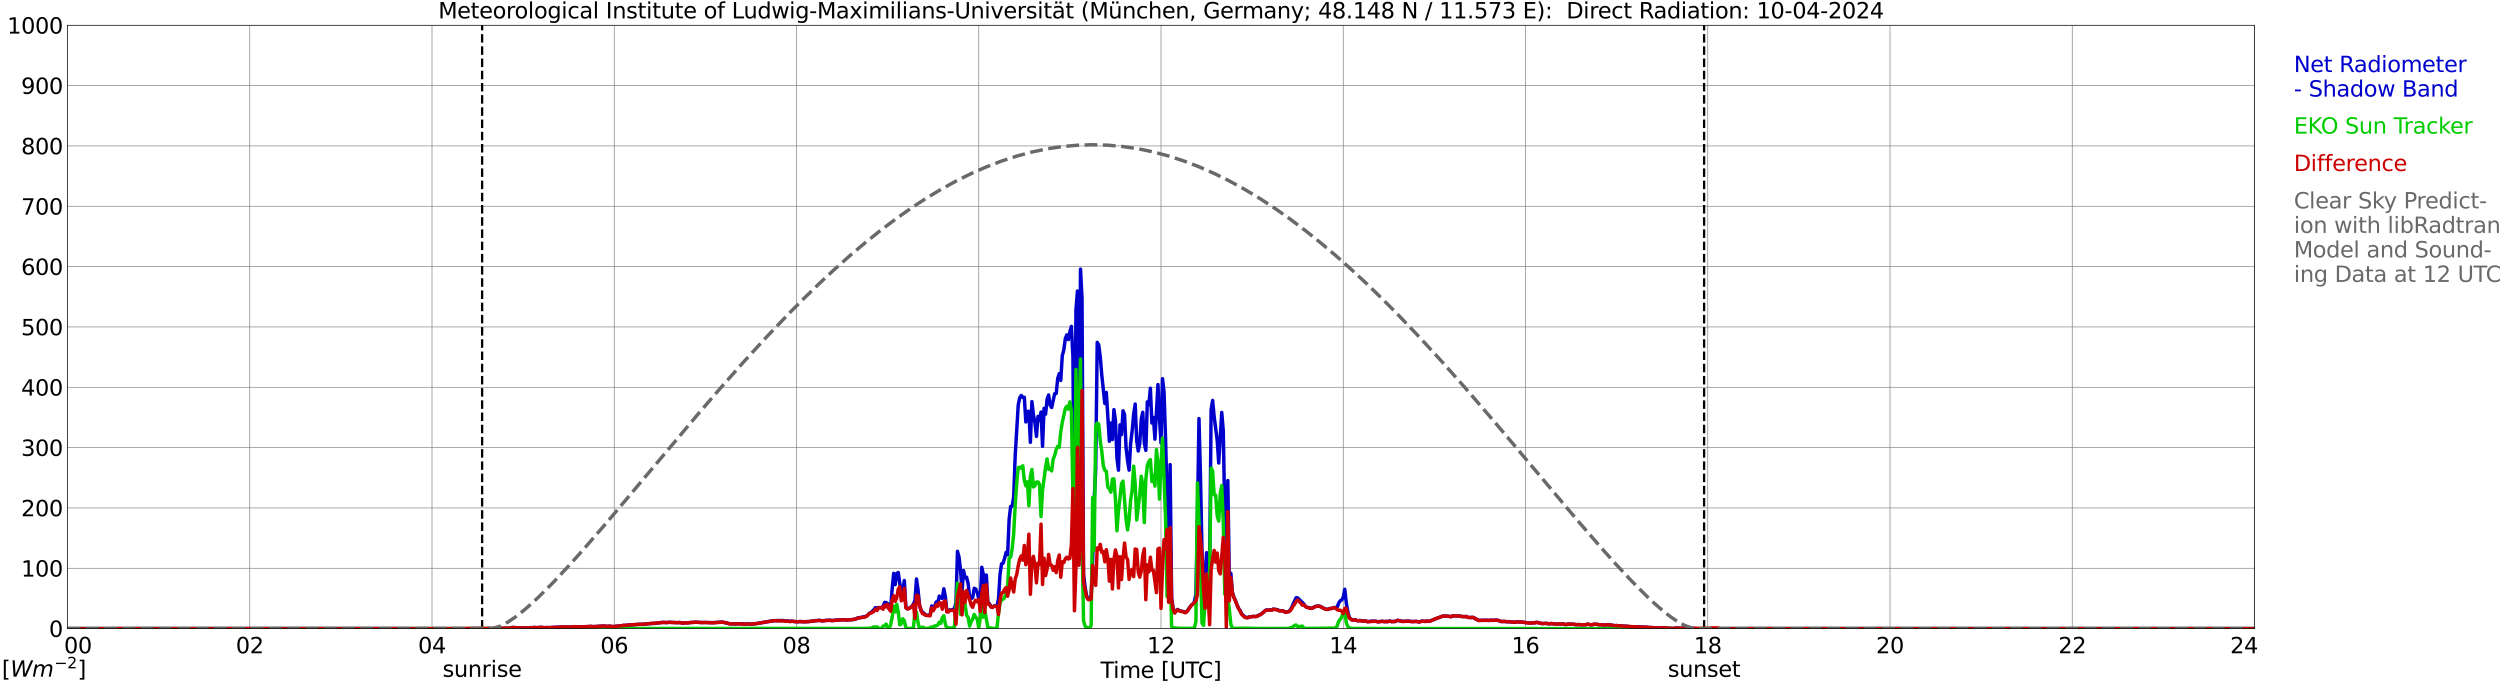 <?xml version="1.0" encoding="utf-8" standalone="no"?>
<!DOCTYPE svg PUBLIC "-//W3C//DTD SVG 1.1//EN"
  "http://www.w3.org/Graphics/SVG/1.1/DTD/svg11.dtd">
<svg xmlns:xlink="http://www.w3.org/1999/xlink" width="1085.4pt" height="296.64pt" viewBox="0 0 1085.4 296.64" xmlns="http://www.w3.org/2000/svg" version="1.1">
 <defs>
  <style type="text/css">*{stroke-linejoin: round; stroke-linecap: butt}</style>
 </defs>
 <g id="figure_1">
  <g id="patch_1">
   <path d="M 0 296.64 
L 1085.4 296.64 
L 1085.4 0 
L 0 0 
z
" style="fill: #ffffff"/>
  </g>
  <g id="axes_1">
   <g id="patch_2">
    <path d="M 29.306 272.909 
L 978.814 272.909 
L 978.814 10.976 
L 29.306 10.976 
z
" style="fill: #ffffff"/>
   </g>
   <g id="patch_3">
    <path d="M 978.814 272.909 
L 978.814 272.909 
L 978.814 10.976 
L 978.814 10.976 
z
" clip-path="url(#p02613cef30)" style="fill: #d3d3d3; opacity: 0.25; stroke: #d3d3d3; stroke-linejoin: miter"/>
   </g>
   <g id="matplotlib.axis_1">
    <g id="xtick_1">
     <g id="line2d_1">
      <path d="M 29.306 272.909 
L 29.306 10.976 
" clip-path="url(#p02613cef30)" style="fill: none; stroke: #808080; stroke-width: 0.3; stroke-linecap: square"/>
     </g>
     <g id="line2d_2"/>
     <g id="text_1">
      <!--    00 -->
      <g transform="translate(18.733 283.627) scale(0.095 -0.095)">
       <defs>
        <path id="DejaVuSans-20" transform="scale(0.016)"/>
        <path id="DejaVuSans-30" d="M 2034 4250 
Q 1547 4250 1301 3770 
Q 1056 3291 1056 2328 
Q 1056 1369 1301 889 
Q 1547 409 2034 409 
Q 2525 409 2770 889 
Q 3016 1369 3016 2328 
Q 3016 3291 2770 3770 
Q 2525 4250 2034 4250 
z
M 2034 4750 
Q 2819 4750 3233 4129 
Q 3647 3509 3647 2328 
Q 3647 1150 3233 529 
Q 2819 -91 2034 -91 
Q 1250 -91 836 529 
Q 422 1150 422 2328 
Q 422 3509 836 4129 
Q 1250 4750 2034 4750 
z
" transform="scale(0.016)"/>
       </defs>
       <use xlink:href="#DejaVuSans-20"/>
       <use xlink:href="#DejaVuSans-20" transform="translate(31.787 0)"/>
       <use xlink:href="#DejaVuSans-20" transform="translate(63.574 0)"/>
       <use xlink:href="#DejaVuSans-30" transform="translate(95.361 0)"/>
       <use xlink:href="#DejaVuSans-30" transform="translate(158.984 0)"/>
      </g>
     </g>
    </g>
    <g id="xtick_2">
     <g id="line2d_3">
      <path d="M 108.431 272.909 
L 108.431 10.976 
" clip-path="url(#p02613cef30)" style="fill: none; stroke: #808080; stroke-width: 0.3; stroke-linecap: square"/>
     </g>
     <g id="line2d_4"/>
     <g id="text_2">
      <!-- 02 -->
      <g transform="translate(102.387 283.627) scale(0.095 -0.095)">
       <defs>
        <path id="DejaVuSans-32" d="M 1228 531 
L 3431 531 
L 3431 0 
L 469 0 
L 469 531 
Q 828 903 1448 1529 
Q 2069 2156 2228 2338 
Q 2531 2678 2651 2914 
Q 2772 3150 2772 3378 
Q 2772 3750 2511 3984 
Q 2250 4219 1831 4219 
Q 1534 4219 1204 4116 
Q 875 4013 500 3803 
L 500 4441 
Q 881 4594 1212 4672 
Q 1544 4750 1819 4750 
Q 2544 4750 2975 4387 
Q 3406 4025 3406 3419 
Q 3406 3131 3298 2873 
Q 3191 2616 2906 2266 
Q 2828 2175 2409 1742 
Q 1991 1309 1228 531 
z
" transform="scale(0.016)"/>
       </defs>
       <use xlink:href="#DejaVuSans-30"/>
       <use xlink:href="#DejaVuSans-32" transform="translate(63.623 0)"/>
      </g>
     </g>
    </g>
    <g id="xtick_3">
     <g id="line2d_5">
      <path d="M 187.557 272.909 
L 187.557 10.976 
" clip-path="url(#p02613cef30)" style="fill: none; stroke: #808080; stroke-width: 0.3; stroke-linecap: square"/>
     </g>
     <g id="line2d_6"/>
     <g id="text_3">
      <!-- 04 -->
      <g transform="translate(181.513 283.627) scale(0.095 -0.095)">
       <defs>
        <path id="DejaVuSans-34" d="M 2419 4116 
L 825 1625 
L 2419 1625 
L 2419 4116 
z
M 2253 4666 
L 3047 4666 
L 3047 1625 
L 3713 1625 
L 3713 1100 
L 3047 1100 
L 3047 0 
L 2419 0 
L 2419 1100 
L 313 1100 
L 313 1709 
L 2253 4666 
z
" transform="scale(0.016)"/>
       </defs>
       <use xlink:href="#DejaVuSans-30"/>
       <use xlink:href="#DejaVuSans-34" transform="translate(63.623 0)"/>
      </g>
     </g>
    </g>
    <g id="xtick_4">
     <g id="line2d_7">
      <path d="M 266.683 272.909 
L 266.683 10.976 
" clip-path="url(#p02613cef30)" style="fill: none; stroke: #808080; stroke-width: 0.3; stroke-linecap: square"/>
     </g>
     <g id="line2d_8"/>
     <g id="text_4">
      <!-- 06 -->
      <g transform="translate(260.638 283.627) scale(0.095 -0.095)">
       <defs>
        <path id="DejaVuSans-36" d="M 2113 2584 
Q 1688 2584 1439 2293 
Q 1191 2003 1191 1497 
Q 1191 994 1439 701 
Q 1688 409 2113 409 
Q 2538 409 2786 701 
Q 3034 994 3034 1497 
Q 3034 2003 2786 2293 
Q 2538 2584 2113 2584 
z
M 3366 4563 
L 3366 3988 
Q 3128 4100 2886 4159 
Q 2644 4219 2406 4219 
Q 1781 4219 1451 3797 
Q 1122 3375 1075 2522 
Q 1259 2794 1537 2939 
Q 1816 3084 2150 3084 
Q 2853 3084 3261 2657 
Q 3669 2231 3669 1497 
Q 3669 778 3244 343 
Q 2819 -91 2113 -91 
Q 1303 -91 875 529 
Q 447 1150 447 2328 
Q 447 3434 972 4092 
Q 1497 4750 2381 4750 
Q 2619 4750 2861 4703 
Q 3103 4656 3366 4563 
z
" transform="scale(0.016)"/>
       </defs>
       <use xlink:href="#DejaVuSans-30"/>
       <use xlink:href="#DejaVuSans-36" transform="translate(63.623 0)"/>
      </g>
     </g>
    </g>
    <g id="xtick_5">
     <g id="line2d_9">
      <path d="M 345.808 272.909 
L 345.808 10.976 
" clip-path="url(#p02613cef30)" style="fill: none; stroke: #808080; stroke-width: 0.3; stroke-linecap: square"/>
     </g>
     <g id="line2d_10"/>
     <g id="text_5">
      <!-- 08 -->
      <g transform="translate(339.764 283.627) scale(0.095 -0.095)">
       <defs>
        <path id="DejaVuSans-38" d="M 2034 2216 
Q 1584 2216 1326 1975 
Q 1069 1734 1069 1313 
Q 1069 891 1326 650 
Q 1584 409 2034 409 
Q 2484 409 2743 651 
Q 3003 894 3003 1313 
Q 3003 1734 2745 1975 
Q 2488 2216 2034 2216 
z
M 1403 2484 
Q 997 2584 770 2862 
Q 544 3141 544 3541 
Q 544 4100 942 4425 
Q 1341 4750 2034 4750 
Q 2731 4750 3128 4425 
Q 3525 4100 3525 3541 
Q 3525 3141 3298 2862 
Q 3072 2584 2669 2484 
Q 3125 2378 3379 2068 
Q 3634 1759 3634 1313 
Q 3634 634 3220 271 
Q 2806 -91 2034 -91 
Q 1263 -91 848 271 
Q 434 634 434 1313 
Q 434 1759 690 2068 
Q 947 2378 1403 2484 
z
M 1172 3481 
Q 1172 3119 1398 2916 
Q 1625 2713 2034 2713 
Q 2441 2713 2670 2916 
Q 2900 3119 2900 3481 
Q 2900 3844 2670 4047 
Q 2441 4250 2034 4250 
Q 1625 4250 1398 4047 
Q 1172 3844 1172 3481 
z
" transform="scale(0.016)"/>
       </defs>
       <use xlink:href="#DejaVuSans-30"/>
       <use xlink:href="#DejaVuSans-38" transform="translate(63.623 0)"/>
      </g>
     </g>
    </g>
    <g id="xtick_6">
     <g id="line2d_11">
      <path d="M 424.934 272.909 
L 424.934 10.976 
" clip-path="url(#p02613cef30)" style="fill: none; stroke: #808080; stroke-width: 0.3; stroke-linecap: square"/>
     </g>
     <g id="line2d_12"/>
     <g id="text_6">
      <!-- 10 -->
      <g transform="translate(418.89 283.627) scale(0.095 -0.095)">
       <defs>
        <path id="DejaVuSans-31" d="M 794 531 
L 1825 531 
L 1825 4091 
L 703 3866 
L 703 4441 
L 1819 4666 
L 2450 4666 
L 2450 531 
L 3481 531 
L 3481 0 
L 794 0 
L 794 531 
z
" transform="scale(0.016)"/>
       </defs>
       <use xlink:href="#DejaVuSans-31"/>
       <use xlink:href="#DejaVuSans-30" transform="translate(63.623 0)"/>
      </g>
     </g>
    </g>
    <g id="xtick_7">
     <g id="line2d_13">
      <path d="M 504.06 272.909 
L 504.06 10.976 
" clip-path="url(#p02613cef30)" style="fill: none; stroke: #808080; stroke-width: 0.3; stroke-linecap: square"/>
     </g>
     <g id="line2d_14"/>
     <g id="text_7">
      <!-- 12 -->
      <g transform="translate(498.015 283.627) scale(0.095 -0.095)">
       <use xlink:href="#DejaVuSans-31"/>
       <use xlink:href="#DejaVuSans-32" transform="translate(63.623 0)"/>
      </g>
     </g>
    </g>
    <g id="xtick_8">
     <g id="line2d_15">
      <path d="M 583.185 272.909 
L 583.185 10.976 
" clip-path="url(#p02613cef30)" style="fill: none; stroke: #808080; stroke-width: 0.3; stroke-linecap: square"/>
     </g>
     <g id="line2d_16"/>
     <g id="text_8">
      <!-- 14 -->
      <g transform="translate(577.141 283.627) scale(0.095 -0.095)">
       <use xlink:href="#DejaVuSans-31"/>
       <use xlink:href="#DejaVuSans-34" transform="translate(63.623 0)"/>
      </g>
     </g>
    </g>
    <g id="xtick_9">
     <g id="line2d_17">
      <path d="M 662.311 272.909 
L 662.311 10.976 
" clip-path="url(#p02613cef30)" style="fill: none; stroke: #808080; stroke-width: 0.3; stroke-linecap: square"/>
     </g>
     <g id="line2d_18"/>
     <g id="text_9">
      <!-- 16 -->
      <g transform="translate(656.267 283.627) scale(0.095 -0.095)">
       <use xlink:href="#DejaVuSans-31"/>
       <use xlink:href="#DejaVuSans-36" transform="translate(63.623 0)"/>
      </g>
     </g>
    </g>
    <g id="xtick_10">
     <g id="line2d_19">
      <path d="M 741.437 272.909 
L 741.437 10.976 
" clip-path="url(#p02613cef30)" style="fill: none; stroke: #808080; stroke-width: 0.3; stroke-linecap: square"/>
     </g>
     <g id="line2d_20"/>
     <g id="text_10">
      <!-- 18 -->
      <g transform="translate(735.392 283.627) scale(0.095 -0.095)">
       <use xlink:href="#DejaVuSans-31"/>
       <use xlink:href="#DejaVuSans-38" transform="translate(63.623 0)"/>
      </g>
     </g>
    </g>
    <g id="xtick_11">
     <g id="line2d_21">
      <path d="M 820.562 272.909 
L 820.562 10.976 
" clip-path="url(#p02613cef30)" style="fill: none; stroke: #808080; stroke-width: 0.3; stroke-linecap: square"/>
     </g>
     <g id="line2d_22"/>
     <g id="text_11">
      <!-- 20 -->
      <g transform="translate(814.518 283.627) scale(0.095 -0.095)">
       <use xlink:href="#DejaVuSans-32"/>
       <use xlink:href="#DejaVuSans-30" transform="translate(63.623 0)"/>
      </g>
     </g>
    </g>
    <g id="xtick_12">
     <g id="line2d_23">
      <path d="M 899.688 272.909 
L 899.688 10.976 
" clip-path="url(#p02613cef30)" style="fill: none; stroke: #808080; stroke-width: 0.3; stroke-linecap: square"/>
     </g>
     <g id="line2d_24"/>
     <g id="text_12">
      <!-- 22 -->
      <g transform="translate(893.644 283.627) scale(0.095 -0.095)">
       <use xlink:href="#DejaVuSans-32"/>
       <use xlink:href="#DejaVuSans-32" transform="translate(63.623 0)"/>
      </g>
     </g>
    </g>
    <g id="xtick_13">
     <g id="line2d_25">
      <path d="M 978.814 272.909 
L 978.814 10.976 
" clip-path="url(#p02613cef30)" style="fill: none; stroke: #808080; stroke-width: 0.3; stroke-linecap: square"/>
     </g>
     <g id="line2d_26"/>
     <g id="text_13">
      <!-- 24    -->
      <g transform="translate(968.241 283.627) scale(0.095 -0.095)">
       <use xlink:href="#DejaVuSans-32"/>
       <use xlink:href="#DejaVuSans-34" transform="translate(63.623 0)"/>
       <use xlink:href="#DejaVuSans-20" transform="translate(127.246 0)"/>
       <use xlink:href="#DejaVuSans-20" transform="translate(159.033 0)"/>
       <use xlink:href="#DejaVuSans-20" transform="translate(190.82 0)"/>
      </g>
     </g>
    </g>
    <g id="text_14">
     <!-- Time [UTC] -->
     <g transform="translate(477.806 294.322) scale(0.095 -0.095)">
      <defs>
       <path id="DejaVuSans-54" d="M -19 4666 
L 3928 4666 
L 3928 4134 
L 2272 4134 
L 2272 0 
L 1638 0 
L 1638 4134 
L -19 4134 
L -19 4666 
z
" transform="scale(0.016)"/>
       <path id="DejaVuSans-69" d="M 603 3500 
L 1178 3500 
L 1178 0 
L 603 0 
L 603 3500 
z
M 603 4863 
L 1178 4863 
L 1178 4134 
L 603 4134 
L 603 4863 
z
" transform="scale(0.016)"/>
       <path id="DejaVuSans-6d" d="M 3328 2828 
Q 3544 3216 3844 3400 
Q 4144 3584 4550 3584 
Q 5097 3584 5394 3201 
Q 5691 2819 5691 2113 
L 5691 0 
L 5113 0 
L 5113 2094 
Q 5113 2597 4934 2840 
Q 4756 3084 4391 3084 
Q 3944 3084 3684 2787 
Q 3425 2491 3425 1978 
L 3425 0 
L 2847 0 
L 2847 2094 
Q 2847 2600 2669 2842 
Q 2491 3084 2119 3084 
Q 1678 3084 1418 2786 
Q 1159 2488 1159 1978 
L 1159 0 
L 581 0 
L 581 3500 
L 1159 3500 
L 1159 2956 
Q 1356 3278 1631 3431 
Q 1906 3584 2284 3584 
Q 2666 3584 2933 3390 
Q 3200 3197 3328 2828 
z
" transform="scale(0.016)"/>
       <path id="DejaVuSans-65" d="M 3597 1894 
L 3597 1613 
L 953 1613 
Q 991 1019 1311 708 
Q 1631 397 2203 397 
Q 2534 397 2845 478 
Q 3156 559 3463 722 
L 3463 178 
Q 3153 47 2828 -22 
Q 2503 -91 2169 -91 
Q 1331 -91 842 396 
Q 353 884 353 1716 
Q 353 2575 817 3079 
Q 1281 3584 2069 3584 
Q 2775 3584 3186 3129 
Q 3597 2675 3597 1894 
z
M 3022 2063 
Q 3016 2534 2758 2815 
Q 2500 3097 2075 3097 
Q 1594 3097 1305 2825 
Q 1016 2553 972 2059 
L 3022 2063 
z
" transform="scale(0.016)"/>
       <path id="DejaVuSans-5b" d="M 550 4863 
L 1875 4863 
L 1875 4416 
L 1125 4416 
L 1125 -397 
L 1875 -397 
L 1875 -844 
L 550 -844 
L 550 4863 
z
" transform="scale(0.016)"/>
       <path id="DejaVuSans-55" d="M 556 4666 
L 1191 4666 
L 1191 1831 
Q 1191 1081 1462 751 
Q 1734 422 2344 422 
Q 2950 422 3222 751 
Q 3494 1081 3494 1831 
L 3494 4666 
L 4128 4666 
L 4128 1753 
Q 4128 841 3676 375 
Q 3225 -91 2344 -91 
Q 1459 -91 1007 375 
Q 556 841 556 1753 
L 556 4666 
z
" transform="scale(0.016)"/>
       <path id="DejaVuSans-43" d="M 4122 4306 
L 4122 3641 
Q 3803 3938 3442 4084 
Q 3081 4231 2675 4231 
Q 1875 4231 1450 3742 
Q 1025 3253 1025 2328 
Q 1025 1406 1450 917 
Q 1875 428 2675 428 
Q 3081 428 3442 575 
Q 3803 722 4122 1019 
L 4122 359 
Q 3791 134 3420 21 
Q 3050 -91 2638 -91 
Q 1578 -91 968 557 
Q 359 1206 359 2328 
Q 359 3453 968 4101 
Q 1578 4750 2638 4750 
Q 3056 4750 3426 4639 
Q 3797 4528 4122 4306 
z
" transform="scale(0.016)"/>
       <path id="DejaVuSans-5d" d="M 1947 4863 
L 1947 -844 
L 622 -844 
L 622 -397 
L 1369 -397 
L 1369 4416 
L 622 4416 
L 622 4863 
L 1947 4863 
z
" transform="scale(0.016)"/>
      </defs>
      <use xlink:href="#DejaVuSans-54"/>
      <use xlink:href="#DejaVuSans-69" transform="translate(57.959 0)"/>
      <use xlink:href="#DejaVuSans-6d" transform="translate(85.742 0)"/>
      <use xlink:href="#DejaVuSans-65" transform="translate(183.154 0)"/>
      <use xlink:href="#DejaVuSans-20" transform="translate(244.678 0)"/>
      <use xlink:href="#DejaVuSans-5b" transform="translate(276.465 0)"/>
      <use xlink:href="#DejaVuSans-55" transform="translate(315.479 0)"/>
      <use xlink:href="#DejaVuSans-54" transform="translate(388.672 0)"/>
      <use xlink:href="#DejaVuSans-43" transform="translate(443.881 0)"/>
      <use xlink:href="#DejaVuSans-5d" transform="translate(513.705 0)"/>
     </g>
    </g>
   </g>
   <g id="matplotlib.axis_2">
    <g id="ytick_1">
     <g id="line2d_27">
      <path d="M 29.306 272.909 
L 978.814 272.909 
" clip-path="url(#p02613cef30)" style="fill: none; stroke: #808080; stroke-width: 0.3; stroke-linecap: square"/>
     </g>
     <g id="line2d_28"/>
     <g id="text_15">
      <!-- 0 -->
      <g transform="translate(21.261 276.518) scale(0.095 -0.095)">
       <use xlink:href="#DejaVuSans-30"/>
      </g>
     </g>
    </g>
    <g id="ytick_2">
     <g id="line2d_29">
      <path d="M 29.306 246.715 
L 978.814 246.715 
" clip-path="url(#p02613cef30)" style="fill: none; stroke: #808080; stroke-width: 0.3; stroke-linecap: square"/>
     </g>
     <g id="line2d_30"/>
     <g id="text_16">
      <!-- 100 -->
      <g transform="translate(9.173 250.325) scale(0.095 -0.095)">
       <use xlink:href="#DejaVuSans-31"/>
       <use xlink:href="#DejaVuSans-30" transform="translate(63.623 0)"/>
       <use xlink:href="#DejaVuSans-30" transform="translate(127.246 0)"/>
      </g>
     </g>
    </g>
    <g id="ytick_3">
     <g id="line2d_31">
      <path d="M 29.306 220.522 
L 978.814 220.522 
" clip-path="url(#p02613cef30)" style="fill: none; stroke: #808080; stroke-width: 0.3; stroke-linecap: square"/>
     </g>
     <g id="line2d_32"/>
     <g id="text_17">
      <!-- 200 -->
      <g transform="translate(9.173 224.131) scale(0.095 -0.095)">
       <use xlink:href="#DejaVuSans-32"/>
       <use xlink:href="#DejaVuSans-30" transform="translate(63.623 0)"/>
       <use xlink:href="#DejaVuSans-30" transform="translate(127.246 0)"/>
      </g>
     </g>
    </g>
    <g id="ytick_4">
     <g id="line2d_33">
      <path d="M 29.306 194.329 
L 978.814 194.329 
" clip-path="url(#p02613cef30)" style="fill: none; stroke: #808080; stroke-width: 0.3; stroke-linecap: square"/>
     </g>
     <g id="line2d_34"/>
     <g id="text_18">
      <!-- 300 -->
      <g transform="translate(9.173 197.938) scale(0.095 -0.095)">
       <defs>
        <path id="DejaVuSans-33" d="M 2597 2516 
Q 3050 2419 3304 2112 
Q 3559 1806 3559 1356 
Q 3559 666 3084 287 
Q 2609 -91 1734 -91 
Q 1441 -91 1130 -33 
Q 819 25 488 141 
L 488 750 
Q 750 597 1062 519 
Q 1375 441 1716 441 
Q 2309 441 2620 675 
Q 2931 909 2931 1356 
Q 2931 1769 2642 2001 
Q 2353 2234 1838 2234 
L 1294 2234 
L 1294 2753 
L 1863 2753 
Q 2328 2753 2575 2939 
Q 2822 3125 2822 3475 
Q 2822 3834 2567 4026 
Q 2313 4219 1838 4219 
Q 1578 4219 1281 4162 
Q 984 4106 628 3988 
L 628 4550 
Q 988 4650 1302 4700 
Q 1616 4750 1894 4750 
Q 2613 4750 3031 4423 
Q 3450 4097 3450 3541 
Q 3450 3153 3228 2886 
Q 3006 2619 2597 2516 
z
" transform="scale(0.016)"/>
       </defs>
       <use xlink:href="#DejaVuSans-33"/>
       <use xlink:href="#DejaVuSans-30" transform="translate(63.623 0)"/>
       <use xlink:href="#DejaVuSans-30" transform="translate(127.246 0)"/>
      </g>
     </g>
    </g>
    <g id="ytick_5">
     <g id="line2d_35">
      <path d="M 29.306 168.136 
L 978.814 168.136 
" clip-path="url(#p02613cef30)" style="fill: none; stroke: #808080; stroke-width: 0.3; stroke-linecap: square"/>
     </g>
     <g id="line2d_36"/>
     <g id="text_19">
      <!-- 400 -->
      <g transform="translate(9.173 171.745) scale(0.095 -0.095)">
       <use xlink:href="#DejaVuSans-34"/>
       <use xlink:href="#DejaVuSans-30" transform="translate(63.623 0)"/>
       <use xlink:href="#DejaVuSans-30" transform="translate(127.246 0)"/>
      </g>
     </g>
    </g>
    <g id="ytick_6">
     <g id="line2d_37">
      <path d="M 29.306 141.942 
L 978.814 141.942 
" clip-path="url(#p02613cef30)" style="fill: none; stroke: #808080; stroke-width: 0.3; stroke-linecap: square"/>
     </g>
     <g id="line2d_38"/>
     <g id="text_20">
      <!-- 500 -->
      <g transform="translate(9.173 145.551) scale(0.095 -0.095)">
       <defs>
        <path id="DejaVuSans-35" d="M 691 4666 
L 3169 4666 
L 3169 4134 
L 1269 4134 
L 1269 2991 
Q 1406 3038 1543 3061 
Q 1681 3084 1819 3084 
Q 2600 3084 3056 2656 
Q 3513 2228 3513 1497 
Q 3513 744 3044 326 
Q 2575 -91 1722 -91 
Q 1428 -91 1123 -41 
Q 819 9 494 109 
L 494 744 
Q 775 591 1075 516 
Q 1375 441 1709 441 
Q 2250 441 2565 725 
Q 2881 1009 2881 1497 
Q 2881 1984 2565 2268 
Q 2250 2553 1709 2553 
Q 1456 2553 1204 2497 
Q 953 2441 691 2322 
L 691 4666 
z
" transform="scale(0.016)"/>
       </defs>
       <use xlink:href="#DejaVuSans-35"/>
       <use xlink:href="#DejaVuSans-30" transform="translate(63.623 0)"/>
       <use xlink:href="#DejaVuSans-30" transform="translate(127.246 0)"/>
      </g>
     </g>
    </g>
    <g id="ytick_7">
     <g id="line2d_39">
      <path d="M 29.306 115.749 
L 978.814 115.749 
" clip-path="url(#p02613cef30)" style="fill: none; stroke: #808080; stroke-width: 0.3; stroke-linecap: square"/>
     </g>
     <g id="line2d_40"/>
     <g id="text_21">
      <!-- 600 -->
      <g transform="translate(9.173 119.358) scale(0.095 -0.095)">
       <use xlink:href="#DejaVuSans-36"/>
       <use xlink:href="#DejaVuSans-30" transform="translate(63.623 0)"/>
       <use xlink:href="#DejaVuSans-30" transform="translate(127.246 0)"/>
      </g>
     </g>
    </g>
    <g id="ytick_8">
     <g id="line2d_41">
      <path d="M 29.306 89.556 
L 978.814 89.556 
" clip-path="url(#p02613cef30)" style="fill: none; stroke: #808080; stroke-width: 0.3; stroke-linecap: square"/>
     </g>
     <g id="line2d_42"/>
     <g id="text_22">
      <!-- 700 -->
      <g transform="translate(9.173 93.165) scale(0.095 -0.095)">
       <defs>
        <path id="DejaVuSans-37" d="M 525 4666 
L 3525 4666 
L 3525 4397 
L 1831 0 
L 1172 0 
L 2766 4134 
L 525 4134 
L 525 4666 
z
" transform="scale(0.016)"/>
       </defs>
       <use xlink:href="#DejaVuSans-37"/>
       <use xlink:href="#DejaVuSans-30" transform="translate(63.623 0)"/>
       <use xlink:href="#DejaVuSans-30" transform="translate(127.246 0)"/>
      </g>
     </g>
    </g>
    <g id="ytick_9">
     <g id="line2d_43">
      <path d="M 29.306 63.362 
L 978.814 63.362 
" clip-path="url(#p02613cef30)" style="fill: none; stroke: #808080; stroke-width: 0.3; stroke-linecap: square"/>
     </g>
     <g id="line2d_44"/>
     <g id="text_23">
      <!-- 800 -->
      <g transform="translate(9.173 66.972) scale(0.095 -0.095)">
       <use xlink:href="#DejaVuSans-38"/>
       <use xlink:href="#DejaVuSans-30" transform="translate(63.623 0)"/>
       <use xlink:href="#DejaVuSans-30" transform="translate(127.246 0)"/>
      </g>
     </g>
    </g>
    <g id="ytick_10">
     <g id="line2d_45">
      <path d="M 29.306 37.169 
L 978.814 37.169 
" clip-path="url(#p02613cef30)" style="fill: none; stroke: #808080; stroke-width: 0.3; stroke-linecap: square"/>
     </g>
     <g id="line2d_46"/>
     <g id="text_24">
      <!-- 900 -->
      <g transform="translate(9.173 40.778) scale(0.095 -0.095)">
       <defs>
        <path id="DejaVuSans-39" d="M 703 97 
L 703 672 
Q 941 559 1184 500 
Q 1428 441 1663 441 
Q 2288 441 2617 861 
Q 2947 1281 2994 2138 
Q 2813 1869 2534 1725 
Q 2256 1581 1919 1581 
Q 1219 1581 811 2004 
Q 403 2428 403 3163 
Q 403 3881 828 4315 
Q 1253 4750 1959 4750 
Q 2769 4750 3195 4129 
Q 3622 3509 3622 2328 
Q 3622 1225 3098 567 
Q 2575 -91 1691 -91 
Q 1453 -91 1209 -44 
Q 966 3 703 97 
z
M 1959 2075 
Q 2384 2075 2632 2365 
Q 2881 2656 2881 3163 
Q 2881 3666 2632 3958 
Q 2384 4250 1959 4250 
Q 1534 4250 1286 3958 
Q 1038 3666 1038 3163 
Q 1038 2656 1286 2365 
Q 1534 2075 1959 2075 
z
" transform="scale(0.016)"/>
       </defs>
       <use xlink:href="#DejaVuSans-39"/>
       <use xlink:href="#DejaVuSans-30" transform="translate(63.623 0)"/>
       <use xlink:href="#DejaVuSans-30" transform="translate(127.246 0)"/>
      </g>
     </g>
    </g>
    <g id="ytick_11">
     <g id="line2d_47">
      <path d="M 29.306 10.976 
L 978.814 10.976 
" clip-path="url(#p02613cef30)" style="fill: none; stroke: #808080; stroke-width: 0.3; stroke-linecap: square"/>
     </g>
     <g id="line2d_48"/>
     <g id="text_25">
      <!-- 1000 -->
      <g transform="translate(3.128 14.585) scale(0.095 -0.095)">
       <use xlink:href="#DejaVuSans-31"/>
       <use xlink:href="#DejaVuSans-30" transform="translate(63.623 0)"/>
       <use xlink:href="#DejaVuSans-30" transform="translate(127.246 0)"/>
       <use xlink:href="#DejaVuSans-30" transform="translate(190.869 0)"/>
      </g>
     </g>
    </g>
   </g>
   <g id="line2d_49">
    <path d="M 209.317 272.909 
L 209.317 10.976 
" clip-path="url(#p02613cef30)" style="fill: none; stroke-dasharray: 3.7,1.6; stroke-dashoffset: 0; stroke: #000000"/>
   </g>
   <g id="line2d_50">
    <path d="M 739.854 272.909 
L 739.854 10.976 
" clip-path="url(#p02613cef30)" style="fill: none; stroke-dasharray: 3.7,1.6; stroke-dashoffset: 0; stroke: #000000"/>
   </g>
   <g id="line2d_51">
    <path d="M 29.306 272.909 
L 204.042 272.927 
L 205.36 273.066 
L 207.998 272.885 
L 209.317 272.987 
L 210.635 272.987 
L 211.954 272.815 
L 213.273 272.945 
L 221.186 272.657 
L 222.504 272.424 
L 224.482 272.553 
L 229.098 272.66 
L 230.417 272.484 
L 231.076 272.566 
L 231.736 272.422 
L 233.054 272.505 
L 235.033 272.361 
L 236.351 272.524 
L 237.67 272.432 
L 238.329 272.521 
L 239.648 272.411 
L 242.945 272.249 
L 246.901 272.191 
L 247.561 272.304 
L 248.88 272.099 
L 249.539 272.068 
L 250.858 272.199 
L 255.473 272.021 
L 256.792 271.95 
L 257.451 272.078 
L 262.067 271.796 
L 262.726 271.817 
L 263.386 271.968 
L 264.705 271.843 
L 266.023 272.044 
L 268.002 271.869 
L 269.98 271.654 
L 270.639 271.513 
L 271.298 271.539 
L 272.617 271.387 
L 277.892 271.026 
L 278.552 271.065 
L 283.167 270.661 
L 284.486 270.659 
L 285.805 270.41 
L 287.783 270.237 
L 288.442 270.206 
L 289.102 270.313 
L 290.42 270.179 
L 294.377 270.342 
L 295.036 270.24 
L 296.355 270.549 
L 297.674 270.381 
L 298.333 270.47 
L 299.652 270.274 
L 302.289 270.122 
L 304.927 270.3 
L 305.586 270.229 
L 308.224 270.321 
L 310.202 270.313 
L 313.499 270.062 
L 316.136 270.651 
L 316.796 270.834 
L 319.433 270.858 
L 320.752 270.803 
L 321.411 270.853 
L 322.071 270.79 
L 323.39 271.018 
L 324.049 270.853 
L 326.686 270.934 
L 327.346 270.792 
L 328.005 270.792 
L 335.918 269.464 
L 339.874 269.407 
L 341.193 269.632 
L 342.512 269.642 
L 343.171 269.813 
L 343.83 269.661 
L 344.49 269.813 
L 346.468 269.954 
L 347.127 269.834 
L 349.105 269.941 
L 350.424 269.883 
L 351.083 269.876 
L 353.062 269.627 
L 355.699 269.323 
L 357.018 269.535 
L 358.996 269.318 
L 359.655 269.336 
L 360.315 269.223 
L 360.974 269.425 
L 364.271 269.145 
L 364.93 269.053 
L 365.59 269.134 
L 366.909 269.03 
L 367.568 269.21 
L 370.865 268.933 
L 371.524 268.736 
L 372.184 268.369 
L 376.14 267.552 
L 376.799 266.976 
L 377.459 266.211 
L 378.118 265.96 
L 379.437 264.697 
L 380.096 263.791 
L 380.756 264.255 
L 381.415 263.739 
L 382.074 263.864 
L 382.734 263.694 
L 383.393 263.408 
L 384.053 261.536 
L 384.712 261.575 
L 385.371 262.033 
L 386.031 264.367 
L 386.69 263.718 
L 387.349 255.503 
L 388.009 248.921 
L 388.668 253.822 
L 389.328 248.973 
L 389.987 248.57 
L 390.646 253.17 
L 391.306 258.757 
L 391.965 256.098 
L 392.624 252.035 
L 393.284 263.571 
L 393.943 264.296 
L 394.603 264.181 
L 395.921 263.207 
L 396.581 262.209 
L 397.24 260.802 
L 397.899 251.373 
L 398.559 255.991 
L 399.218 262.67 
L 399.878 264.967 
L 400.537 265.797 
L 401.196 266.285 
L 401.856 267.034 
L 403.175 267.191 
L 403.834 266.871 
L 404.493 263.089 
L 405.153 264.747 
L 406.471 261.337 
L 407.131 261.627 
L 407.79 258.806 
L 408.45 259.524 
L 409.109 259.825 
L 409.768 255.634 
L 410.428 258.979 
L 411.087 265.53 
L 411.746 265.281 
L 412.406 264.768 
L 413.065 264.849 
L 413.725 264.592 
L 414.384 264.189 
L 415.043 261.486 
L 415.703 239.368 
L 416.362 241.836 
L 417.022 247.352 
L 417.681 256.734 
L 418.34 247.745 
L 419 250.938 
L 419.659 250.608 
L 420.318 253.329 
L 420.978 259.273 
L 421.637 259.88 
L 422.297 259.542 
L 422.956 255.409 
L 423.615 255.7 
L 424.275 257.085 
L 424.934 260.032 
L 425.593 260.959 
L 426.253 246.294 
L 426.912 249.285 
L 427.572 258.178 
L 428.231 249.66 
L 428.89 261.782 
L 429.55 262.036 
L 430.209 263.364 
L 430.869 263.631 
L 431.528 263.102 
L 432.847 263.037 
L 433.506 260.116 
L 434.165 249.502 
L 434.825 244.811 
L 435.484 244.56 
L 436.144 242.378 
L 436.803 239.811 
L 437.462 240.851 
L 438.122 225.557 
L 438.781 219.904 
L 439.44 219.726 
L 440.1 215.844 
L 440.759 197.779 
L 442.078 175.781 
L 442.737 172.641 
L 443.397 171.695 
L 444.056 172.547 
L 444.716 172.484 
L 445.375 183.202 
L 446.034 178.644 
L 446.694 178.584 
L 447.353 192.034 
L 448.012 174.362 
L 448.672 180.043 
L 449.331 183.6 
L 449.991 189.467 
L 450.65 180.766 
L 451.309 182.518 
L 451.969 178.898 
L 452.628 193.766 
L 453.287 177.306 
L 453.947 179.823 
L 454.606 173.379 
L 455.266 171.491 
L 455.925 175.925 
L 456.584 176.934 
L 457.903 170.936 
L 458.563 170.847 
L 459.222 164.306 
L 459.881 162.226 
L 460.541 165.17 
L 461.2 154.389 
L 461.859 151.972 
L 462.519 146.984 
L 463.178 145.387 
L 463.838 147.443 
L 464.497 143.98 
L 465.156 141.704 
L 465.816 154.952 
L 466.475 232.39 
L 467.134 134.506 
L 467.794 126.349 
L 468.453 207.494 
L 469.113 116.844 
L 469.772 129.639 
L 470.431 249.419 
L 471.091 254.773 
L 471.75 258.667 
L 472.409 260.009 
L 473.069 260.168 
L 473.728 258.691 
L 474.388 243.378 
L 475.047 217.261 
L 475.706 203.793 
L 476.366 148.65 
L 477.025 149.764 
L 477.685 154.947 
L 478.344 162.831 
L 479.663 175.176 
L 480.322 170.37 
L 481.641 191.579 
L 482.3 183.639 
L 482.96 190.827 
L 483.619 177.848 
L 484.278 182.589 
L 484.938 198.923 
L 485.597 204.136 
L 486.256 184.457 
L 486.916 188.682 
L 487.575 178.354 
L 488.235 180.009 
L 488.894 194.384 
L 489.553 200.044 
L 490.213 204.109 
L 490.872 192.522 
L 491.532 187.157 
L 492.191 179.841 
L 492.85 175.428 
L 493.51 191.385 
L 494.169 195.806 
L 494.828 192.618 
L 495.488 181.887 
L 496.147 179.003 
L 496.807 192.246 
L 497.466 195.547 
L 498.125 174.464 
L 498.785 175.755 
L 499.444 168.555 
L 500.103 183.663 
L 500.763 181.206 
L 501.422 190.67 
L 502.741 166.949 
L 503.4 181.798 
L 504.06 192.343 
L 504.719 164.424 
L 505.379 170.236 
L 506.038 190.274 
L 506.697 216.054 
L 507.357 251.231 
L 508.016 201.718 
L 508.675 259.603 
L 509.335 264.239 
L 509.994 265.86 
L 510.654 265.017 
L 511.313 264.592 
L 511.972 265.122 
L 513.95 265.569 
L 514.61 265.915 
L 515.269 265.501 
L 517.247 262.712 
L 517.907 262.183 
L 518.566 261.25 
L 519.226 257.73 
L 519.885 224.485 
L 520.544 181.722 
L 521.204 207.04 
L 521.863 239.201 
L 522.522 254.377 
L 523.182 252.929 
L 523.841 239.95 
L 524.501 247.732 
L 525.16 248.261 
L 525.819 177.851 
L 526.479 173.846 
L 527.138 180.879 
L 528.457 191.141 
L 529.116 201.008 
L 530.435 179.058 
L 531.094 186.995 
L 531.754 224.158 
L 532.413 241.692 
L 533.073 208.641 
L 533.732 252.538 
L 534.391 248.913 
L 535.051 257.169 
L 535.71 259.328 
L 536.369 260.724 
L 537.688 264.037 
L 538.348 265.009 
L 539.007 266.405 
L 540.326 267.73 
L 540.985 268.008 
L 541.644 268.115 
L 542.304 267.83 
L 542.963 267.798 
L 544.282 267.568 
L 544.941 267.668 
L 545.601 267.589 
L 547.579 266.596 
L 549.557 264.899 
L 551.535 264.771 
L 552.195 264.867 
L 552.854 264.417 
L 553.513 264.579 
L 554.173 264.6 
L 554.832 264.805 
L 555.491 265.153 
L 556.81 265.2 
L 557.47 265.41 
L 558.129 265.782 
L 559.448 265.514 
L 560.107 264.962 
L 560.766 263.83 
L 561.426 262.211 
L 562.745 259.506 
L 563.404 259.582 
L 566.042 262.175 
L 566.701 263.194 
L 567.36 263.631 
L 569.338 264.063 
L 569.998 263.888 
L 570.657 263.466 
L 571.317 263.228 
L 572.635 263.084 
L 573.295 263.293 
L 574.613 264.079 
L 575.932 264.548 
L 576.592 264.501 
L 577.251 264.184 
L 577.91 264.16 
L 578.57 264.019 
L 579.229 263.72 
L 579.889 263.872 
L 580.548 263.574 
L 581.207 261.821 
L 581.867 260.852 
L 582.526 260.47 
L 583.185 259.312 
L 583.845 255.854 
L 584.504 261.766 
L 585.164 265.514 
L 585.823 268.152 
L 586.482 268.741 
L 587.142 269.181 
L 587.801 269.066 
L 588.46 269.119 
L 589.12 269.388 
L 589.779 269.506 
L 590.439 269.362 
L 591.098 269.551 
L 593.076 269.614 
L 593.736 269.904 
L 595.714 269.653 
L 596.373 269.737 
L 597.032 269.666 
L 598.351 269.965 
L 599.67 269.768 
L 600.329 269.726 
L 600.989 269.925 
L 601.648 269.773 
L 602.307 269.92 
L 602.967 269.656 
L 603.626 269.671 
L 604.286 269.891 
L 604.945 269.789 
L 605.604 269.849 
L 606.264 269.517 
L 606.923 269.323 
L 608.242 269.619 
L 608.901 269.773 
L 611.539 269.645 
L 612.858 269.842 
L 614.176 269.826 
L 614.836 269.755 
L 616.154 270.033 
L 617.473 269.614 
L 618.792 269.789 
L 619.451 269.616 
L 620.111 269.766 
L 621.429 269.425 
L 624.067 268.351 
L 626.045 267.607 
L 626.705 267.427 
L 627.364 267.492 
L 628.023 267.434 
L 630.001 267.728 
L 630.661 267.398 
L 631.98 267.369 
L 633.298 267.455 
L 633.958 267.461 
L 634.617 267.675 
L 635.936 267.699 
L 636.595 267.636 
L 637.255 268.024 
L 638.573 268.108 
L 639.233 268.032 
L 639.892 268.139 
L 640.552 268.681 
L 641.211 268.904 
L 641.87 269.344 
L 643.189 269.312 
L 645.167 269.278 
L 646.486 269.362 
L 647.145 269.229 
L 647.805 269.323 
L 649.783 269.218 
L 651.102 269.538 
L 651.761 269.826 
L 653.739 269.857 
L 654.399 269.941 
L 655.058 269.883 
L 657.695 270.185 
L 658.355 269.991 
L 659.014 269.92 
L 659.674 270.085 
L 660.333 270.014 
L 664.289 270.551 
L 665.608 270.365 
L 666.267 270.426 
L 666.927 270.195 
L 667.586 270.261 
L 668.905 270.617 
L 669.564 270.722 
L 670.883 270.643 
L 671.542 270.651 
L 672.202 270.803 
L 672.861 270.834 
L 673.521 270.682 
L 674.18 270.824 
L 674.839 270.771 
L 675.499 270.976 
L 676.158 271.044 
L 676.817 270.782 
L 677.477 270.926 
L 678.796 270.847 
L 679.455 271.133 
L 680.114 271.136 
L 680.774 270.913 
L 683.411 271.015 
L 684.071 271.198 
L 685.389 271.17 
L 686.049 271.172 
L 686.708 271.306 
L 688.686 271.204 
L 689.346 270.91 
L 690.005 271.164 
L 690.664 271.256 
L 691.324 271.225 
L 691.983 271.002 
L 692.643 271.062 
L 693.302 271.002 
L 693.961 271.214 
L 695.28 271.256 
L 695.939 271.277 
L 696.599 271.411 
L 697.258 271.382 
L 697.918 271.193 
L 698.577 271.327 
L 699.236 271.337 
L 701.215 271.667 
L 701.874 271.576 
L 702.533 271.712 
L 703.852 271.672 
L 704.511 271.837 
L 706.49 271.874 
L 707.149 272.078 
L 709.127 272.105 
L 715.062 272.327 
L 715.721 272.44 
L 717.04 272.461 
L 719.018 272.576 
L 721.655 272.665 
L 722.315 272.495 
L 724.293 272.749 
L 725.612 272.791 
L 726.271 272.883 
L 727.59 272.655 
L 730.227 272.757 
L 731.546 272.678 
L 739.459 273.113 
L 742.096 273.024 
L 742.756 273.186 
L 746.052 273.2 
L 746.712 272.909 
L 978.154 272.909 
L 978.154 272.909 
" clip-path="url(#p02613cef30)" style="fill: none; stroke: #0000cc; stroke-width: 1.5; stroke-linecap: square"/>
   </g>
   <g id="line2d_52">
    <path d="M 28.646 272.919 
L 52.384 272.911 
L 190.854 272.91 
L 376.799 272.808 
L 378.118 272.672 
L 379.437 272.16 
L 380.096 272.283 
L 380.756 272.136 
L 381.415 272.725 
L 382.074 272.858 
L 382.734 272.852 
L 383.393 271.812 
L 384.053 271.722 
L 384.712 270.958 
L 385.371 272.549 
L 386.031 272.851 
L 386.69 271.249 
L 387.349 267.873 
L 388.009 263.189 
L 388.668 265.671 
L 389.328 262.336 
L 389.987 265.726 
L 390.646 271.278 
L 391.306 270.813 
L 391.965 268.628 
L 392.624 269.509 
L 393.284 272.548 
L 393.943 272.82 
L 395.262 272.891 
L 395.921 272.694 
L 396.581 272.63 
L 397.24 265.232 
L 397.899 265.777 
L 398.559 270.3 
L 399.218 272.709 
L 399.878 272.824 
L 400.537 272.244 
L 401.196 272.648 
L 401.856 272.821 
L 403.175 272.813 
L 404.493 272.155 
L 405.153 272.496 
L 405.812 271.731 
L 406.471 271.733 
L 407.131 271.318 
L 407.79 270.119 
L 408.45 270.613 
L 409.109 268.223 
L 409.768 267.293 
L 410.428 270.978 
L 411.087 272.775 
L 411.746 272.496 
L 413.065 272.779 
L 413.725 272.512 
L 414.384 272.076 
L 415.043 263.394 
L 415.703 253.133 
L 416.362 258.561 
L 417.022 266.743 
L 417.681 262.694 
L 418.34 263.713 
L 419 262.351 
L 419.659 267.148 
L 420.318 268.002 
L 420.978 271.827 
L 421.637 269.953 
L 422.297 268.752 
L 422.956 266.768 
L 423.615 267.997 
L 424.275 268.695 
L 424.934 272.662 
L 425.593 268.461 
L 426.253 261.6 
L 426.912 267.976 
L 427.572 265.133 
L 428.89 272.418 
L 430.869 272.788 
L 432.187 272.836 
L 432.847 272.721 
L 433.506 266.235 
L 434.165 261.995 
L 434.825 260.23 
L 435.484 260.2 
L 436.144 259.445 
L 436.803 257.648 
L 437.462 254.912 
L 438.122 242.331 
L 438.781 241.885 
L 439.44 238.308 
L 440.1 231.721 
L 440.759 219.314 
L 441.419 209.733 
L 442.078 203.083 
L 442.737 202.81 
L 443.397 203.287 
L 444.056 202.239 
L 444.716 208.576 
L 445.375 210.914 
L 446.034 209.162 
L 446.694 219.573 
L 447.353 206.924 
L 448.012 203.844 
L 448.672 211.412 
L 449.331 210.878 
L 449.991 209.331 
L 450.65 209.25 
L 451.309 210.283 
L 451.969 224.252 
L 452.628 212.908 
L 453.947 202.864 
L 454.606 199.243 
L 455.266 203.699 
L 455.925 203.528 
L 456.584 204.456 
L 457.244 199.381 
L 457.903 197.786 
L 458.563 195.139 
L 459.222 193.816 
L 459.881 194.189 
L 460.541 187.468 
L 461.2 183.409 
L 462.519 177.334 
L 463.178 176.393 
L 463.838 177.647 
L 464.497 174.479 
L 465.156 178.195 
L 465.816 215.777 
L 466.475 240.137 
L 467.134 160.4 
L 467.794 205.029 
L 469.113 155.856 
L 469.772 232.976 
L 470.431 269.587 
L 471.091 271.748 
L 471.75 272.434 
L 472.409 272.619 
L 473.069 272.682 
L 473.728 271.53 
L 474.388 216.012 
L 475.047 239.045 
L 475.706 185.055 
L 476.366 183.638 
L 477.025 184.135 
L 477.685 191.52 
L 478.344 195.916 
L 479.003 202.083 
L 479.663 204.17 
L 480.322 204.634 
L 480.981 211.58 
L 481.641 212.176 
L 482.3 213.688 
L 482.96 208.02 
L 483.619 207.885 
L 484.278 216.731 
L 484.938 230.447 
L 485.597 221.76 
L 486.916 209.98 
L 487.575 208.878 
L 488.894 225.518 
L 489.553 230.06 
L 490.213 225.482 
L 490.872 217.08 
L 491.532 212.862 
L 492.191 202.402 
L 492.85 209.974 
L 493.51 225.738 
L 494.828 214.955 
L 495.488 206.776 
L 496.147 210.742 
L 496.807 226.902 
L 497.466 208.088 
L 498.125 202.174 
L 498.785 200.364 
L 499.444 199.55 
L 500.103 209.059 
L 500.763 206.464 
L 501.422 211.036 
L 502.082 195.199 
L 502.741 201.524 
L 503.4 216.698 
L 504.06 201.11 
L 504.719 190.212 
L 506.038 225.048 
L 506.697 259.028 
L 507.357 239.811 
L 508.016 245.611 
L 508.675 271.962 
L 509.335 272.72 
L 509.994 272.58 
L 511.313 272.75 
L 513.291 272.8 
L 515.269 272.788 
L 517.907 272.805 
L 518.566 272.635 
L 519.226 269.747 
L 519.885 209.692 
L 520.544 225.981 
L 521.204 246.184 
L 521.863 270.546 
L 522.522 271.52 
L 523.182 261.724 
L 523.841 263.662 
L 524.501 262.697 
L 525.16 249.926 
L 525.819 203.259 
L 526.479 204.466 
L 527.138 214.822 
L 527.797 214.977 
L 528.457 223.962 
L 529.116 226.206 
L 529.776 214.259 
L 530.435 210.824 
L 531.094 226.54 
L 531.754 257.956 
L 532.413 241.037 
L 533.073 259.47 
L 533.732 264.591 
L 534.391 271.049 
L 535.051 272.695 
L 536.369 272.812 
L 540.985 272.723 
L 547.579 272.866 
L 559.448 272.806 
L 560.766 272.413 
L 561.426 272.057 
L 562.085 271.516 
L 562.745 271.379 
L 563.404 272.054 
L 564.723 271.973 
L 565.382 271.801 
L 566.042 272.568 
L 566.701 272.818 
L 568.679 272.809 
L 579.889 272.68 
L 580.548 271.75 
L 581.207 269.769 
L 582.526 267.927 
L 583.185 265.817 
L 583.845 264.678 
L 584.504 270.5 
L 585.164 271.888 
L 585.823 272.736 
L 587.801 272.856 
L 600.989 272.872 
L 620.111 272.877 
L 664.289 272.895 
L 736.821 272.909 
L 978.154 272.921 
L 978.154 272.921 
" clip-path="url(#p02613cef30)" style="fill: none; stroke: #00cc00; stroke-width: 1.5; stroke-linecap: square"/>
   </g>
   <g id="line2d_53">
    <path d="M 29.306 272.902 
L 37.878 272.898 
L 74.803 272.901 
L 161.182 272.907 
L 202.063 272.908 
L 203.382 272.815 
L 204.042 272.891 
L 205.36 272.752 
L 207.339 272.862 
L 209.317 272.831 
L 210.635 272.83 
L 211.295 272.896 
L 211.954 272.814 
L 213.273 272.872 
L 214.592 272.833 
L 221.186 272.658 
L 222.504 272.425 
L 224.482 272.553 
L 229.098 272.66 
L 230.417 272.485 
L 231.076 272.566 
L 231.736 272.422 
L 233.054 272.506 
L 235.033 272.362 
L 236.351 272.525 
L 237.67 272.433 
L 238.329 272.522 
L 239.648 272.412 
L 242.286 272.363 
L 243.604 272.237 
L 246.901 272.193 
L 247.561 272.306 
L 248.88 272.101 
L 249.539 272.069 
L 250.858 272.201 
L 255.473 272.023 
L 256.792 271.951 
L 257.451 272.08 
L 262.067 271.796 
L 262.726 271.819 
L 263.386 271.97 
L 264.705 271.844 
L 266.023 272.047 
L 268.002 271.873 
L 269.98 271.656 
L 270.639 271.515 
L 271.298 271.541 
L 272.617 271.387 
L 277.892 271.028 
L 278.552 271.07 
L 282.508 270.699 
L 285.145 270.496 
L 287.783 270.241 
L 288.442 270.214 
L 289.102 270.322 
L 290.42 270.189 
L 294.377 270.348 
L 295.036 270.247 
L 296.355 270.56 
L 297.674 270.401 
L 298.333 270.486 
L 299.652 270.282 
L 302.289 270.137 
L 304.927 270.318 
L 305.586 270.244 
L 308.224 270.339 
L 309.543 270.432 
L 310.861 270.28 
L 312.839 270.18 
L 313.499 270.109 
L 315.477 270.409 
L 316.796 270.866 
L 319.433 270.874 
L 320.752 270.811 
L 323.39 271.029 
L 324.049 270.862 
L 326.686 270.948 
L 327.346 270.808 
L 328.005 270.809 
L 335.918 269.478 
L 340.533 269.593 
L 343.171 269.846 
L 343.83 269.692 
L 345.149 269.873 
L 346.468 269.98 
L 347.127 269.855 
L 349.105 269.963 
L 350.424 269.904 
L 351.743 269.78 
L 353.721 269.561 
L 354.38 269.4 
L 355.04 269.438 
L 355.699 269.355 
L 357.018 269.577 
L 358.996 269.348 
L 359.655 269.36 
L 360.315 269.255 
L 360.974 269.466 
L 364.271 269.177 
L 364.93 269.081 
L 365.59 269.154 
L 366.909 269.05 
L 367.568 269.228 
L 369.546 269.044 
L 371.524 268.762 
L 372.184 268.413 
L 375.481 267.909 
L 376.14 267.612 
L 376.799 267.077 
L 377.459 266.368 
L 378.118 266.196 
L 379.437 265.446 
L 380.096 264.417 
L 380.756 265.027 
L 381.415 263.922 
L 382.074 263.915 
L 382.734 263.751 
L 383.393 264.505 
L 384.053 262.722 
L 384.712 263.526 
L 385.371 262.393 
L 386.031 264.425 
L 386.69 265.377 
L 387.349 260.539 
L 388.009 258.64 
L 388.668 261.06 
L 389.328 259.546 
L 389.987 255.753 
L 390.646 254.8 
L 391.306 260.852 
L 391.965 260.379 
L 392.624 255.436 
L 393.284 263.931 
L 393.943 264.385 
L 394.603 264.209 
L 395.921 263.421 
L 396.581 262.488 
L 397.24 268.48 
L 397.899 258.504 
L 398.559 258.599 
L 399.218 262.869 
L 399.878 265.052 
L 400.537 266.462 
L 401.196 266.545 
L 401.856 267.122 
L 403.175 267.287 
L 403.834 267.347 
L 404.493 263.843 
L 405.153 265.16 
L 405.812 264.096 
L 406.471 262.512 
L 407.131 263.219 
L 407.79 261.596 
L 408.45 261.82 
L 409.109 264.511 
L 409.768 261.25 
L 410.428 260.91 
L 411.087 265.664 
L 411.746 265.694 
L 412.406 265.008 
L 414.384 265.022 
L 415.043 271.001 
L 415.703 259.145 
L 417.022 253.518 
L 417.681 266.949 
L 418.34 256.941 
L 419 261.496 
L 419.659 256.368 
L 420.978 260.355 
L 421.637 262.836 
L 422.297 263.699 
L 422.956 261.55 
L 423.615 260.612 
L 424.275 261.299 
L 424.934 260.279 
L 425.593 265.407 
L 426.253 257.602 
L 426.912 254.218 
L 427.572 265.954 
L 428.231 253.886 
L 428.89 262.273 
L 429.55 262.37 
L 430.209 263.509 
L 430.869 263.752 
L 431.528 263.181 
L 432.847 263.224 
L 433.506 266.79 
L 434.165 260.416 
L 434.825 257.491 
L 435.484 257.269 
L 436.144 255.842 
L 436.803 255.072 
L 437.462 258.848 
L 438.122 256.135 
L 438.781 250.928 
L 439.44 254.327 
L 440.1 257.032 
L 440.759 251.374 
L 441.419 249.413 
L 442.078 245.607 
L 442.737 242.74 
L 443.397 241.317 
L 444.056 243.216 
L 444.716 236.816 
L 445.375 245.197 
L 446.034 242.391 
L 446.694 231.92 
L 447.353 258.019 
L 448.012 243.427 
L 448.672 241.54 
L 449.331 245.631 
L 449.991 253.045 
L 450.65 244.424 
L 451.309 245.144 
L 451.969 227.556 
L 452.628 253.766 
L 453.287 242.359 
L 453.947 249.868 
L 454.606 247.045 
L 455.266 240.7 
L 455.925 245.306 
L 456.584 245.387 
L 457.244 247.599 
L 457.903 246.059 
L 458.563 248.617 
L 459.222 243.398 
L 459.881 240.946 
L 460.541 250.611 
L 461.2 243.889 
L 461.859 244.28 
L 462.519 242.56 
L 463.178 241.903 
L 463.838 242.705 
L 464.497 242.41 
L 465.156 236.418 
L 465.816 212.084 
L 466.475 265.163 
L 467.134 247.015 
L 467.794 194.229 
L 468.453 245.412 
L 469.113 233.896 
L 469.772 169.573 
L 470.431 252.74 
L 471.75 259.142 
L 472.409 260.299 
L 473.069 260.395 
L 473.728 260.07 
L 474.388 245.543 
L 475.047 251.125 
L 475.706 254.171 
L 476.366 237.921 
L 477.025 238.538 
L 477.685 236.336 
L 478.344 239.824 
L 479.003 239.469 
L 479.663 243.916 
L 480.322 238.645 
L 480.981 242.441 
L 481.641 252.311 
L 482.3 242.86 
L 482.96 255.716 
L 483.619 242.872 
L 484.278 238.767 
L 484.938 241.385 
L 485.597 255.285 
L 486.256 241.706 
L 486.916 251.61 
L 487.575 242.384 
L 488.235 235.773 
L 488.894 241.775 
L 489.553 242.893 
L 490.213 251.537 
L 490.872 248.35 
L 491.532 247.204 
L 492.191 250.348 
L 492.85 238.363 
L 493.51 238.555 
L 494.169 248.336 
L 494.828 250.572 
L 495.488 248.02 
L 496.147 241.17 
L 496.807 238.253 
L 497.466 260.368 
L 498.125 245.199 
L 498.785 248.3 
L 499.444 241.914 
L 500.103 247.513 
L 500.763 247.651 
L 502.082 257.305 
L 502.741 238.333 
L 503.4 238.009 
L 504.06 264.142 
L 504.719 247.121 
L 505.379 234.285 
L 506.038 238.135 
L 506.697 229.934 
L 507.357 261.489 
L 508.016 229.016 
L 508.675 260.55 
L 509.335 264.428 
L 509.994 266.189 
L 510.654 265.313 
L 511.313 264.752 
L 511.972 265.229 
L 513.95 265.712 
L 514.61 266.045 
L 515.269 265.623 
L 517.247 262.794 
L 517.907 262.286 
L 519.226 260.892 
L 519.885 258.116 
L 520.544 228.65 
L 521.204 233.765 
L 521.863 241.563 
L 522.522 255.766 
L 523.182 264.113 
L 523.841 249.197 
L 524.501 257.944 
L 525.16 271.244 
L 525.819 247.501 
L 526.479 242.288 
L 527.138 238.965 
L 527.797 244.086 
L 528.457 240.087 
L 529.116 247.711 
L 529.776 249.173 
L 531.094 233.363 
L 531.754 239.111 
L 532.413 272.255 
L 533.073 222.08 
L 533.732 260.856 
L 534.391 250.772 
L 535.051 257.383 
L 535.71 259.473 
L 536.369 260.821 
L 537.029 262.666 
L 537.688 264.156 
L 538.348 265.211 
L 539.007 266.625 
L 540.326 267.946 
L 540.985 268.194 
L 541.644 268.276 
L 542.304 267.946 
L 543.623 267.73 
L 544.282 267.629 
L 544.941 267.739 
L 545.601 267.647 
L 547.579 266.639 
L 549.557 264.965 
L 551.535 264.834 
L 552.195 264.929 
L 552.854 264.481 
L 553.513 264.642 
L 554.173 264.677 
L 555.491 265.216 
L 556.81 265.251 
L 557.47 265.48 
L 558.129 265.875 
L 558.788 265.682 
L 559.448 265.617 
L 560.107 265.206 
L 560.766 264.326 
L 561.426 263.063 
L 562.085 262.3 
L 562.745 261.035 
L 563.404 260.437 
L 564.723 261.845 
L 565.382 262.741 
L 566.042 262.516 
L 566.701 263.284 
L 567.36 263.69 
L 569.338 264.166 
L 569.998 263.96 
L 570.657 263.546 
L 571.317 263.305 
L 572.635 263.179 
L 573.295 263.392 
L 575.273 264.416 
L 575.932 264.615 
L 576.592 264.548 
L 577.251 264.263 
L 577.91 264.245 
L 579.229 263.796 
L 579.889 264.101 
L 580.548 264.732 
L 581.207 264.961 
L 581.867 264.902 
L 582.526 265.452 
L 583.185 266.403 
L 583.845 264.085 
L 584.504 264.175 
L 585.164 266.536 
L 585.823 268.325 
L 587.142 269.261 
L 587.801 269.119 
L 588.46 269.176 
L 589.12 269.425 
L 589.779 269.543 
L 590.439 269.42 
L 591.098 269.602 
L 593.076 269.645 
L 593.736 269.934 
L 596.373 269.773 
L 597.032 269.71 
L 598.351 269.994 
L 599.67 269.804 
L 600.329 269.762 
L 600.989 269.962 
L 601.648 269.807 
L 602.307 269.941 
L 602.967 269.691 
L 603.626 269.72 
L 604.286 269.947 
L 604.945 269.83 
L 605.604 269.885 
L 606.264 269.538 
L 606.923 269.34 
L 608.242 269.685 
L 608.901 269.826 
L 611.539 269.689 
L 612.858 269.891 
L 614.176 269.847 
L 614.836 269.788 
L 616.154 270.073 
L 617.473 269.63 
L 618.133 269.786 
L 618.792 269.814 
L 619.451 269.645 
L 620.111 269.797 
L 621.429 269.446 
L 623.408 268.511 
L 624.067 268.365 
L 626.045 267.633 
L 626.705 267.447 
L 627.364 267.517 
L 628.023 267.458 
L 630.001 267.747 
L 630.661 267.408 
L 631.98 267.389 
L 633.298 267.466 
L 633.958 267.47 
L 634.617 267.687 
L 635.936 267.714 
L 636.595 267.657 
L 637.255 268.053 
L 638.573 268.118 
L 639.233 268.044 
L 639.892 268.153 
L 640.552 268.694 
L 641.211 268.92 
L 641.87 269.365 
L 644.508 269.362 
L 645.167 269.296 
L 646.486 269.378 
L 647.145 269.25 
L 647.805 269.346 
L 649.783 269.236 
L 650.442 269.341 
L 651.761 269.857 
L 653.08 269.757 
L 654.399 269.96 
L 655.058 269.906 
L 657.695 270.202 
L 658.355 270.006 
L 659.014 269.936 
L 659.674 270.102 
L 660.333 270.028 
L 664.289 270.565 
L 665.608 270.379 
L 666.267 270.436 
L 666.927 270.207 
L 667.586 270.27 
L 668.905 270.628 
L 669.564 270.735 
L 670.883 270.655 
L 671.542 270.662 
L 672.202 270.816 
L 672.861 270.846 
L 673.521 270.693 
L 674.18 270.834 
L 674.839 270.782 
L 675.499 270.989 
L 676.158 271.055 
L 676.817 270.792 
L 677.477 270.937 
L 678.796 270.858 
L 679.455 271.147 
L 680.114 271.146 
L 680.774 270.922 
L 683.411 271.026 
L 684.071 271.208 
L 685.389 271.181 
L 686.049 271.184 
L 686.708 271.317 
L 688.686 271.212 
L 689.346 270.918 
L 690.005 271.175 
L 690.664 271.266 
L 691.324 271.233 
L 691.983 271.01 
L 692.643 271.07 
L 693.302 271.01 
L 693.961 271.222 
L 695.28 271.264 
L 695.939 271.285 
L 696.599 271.419 
L 697.258 271.389 
L 697.918 271.2 
L 698.577 271.334 
L 699.236 271.345 
L 701.215 271.675 
L 701.874 271.586 
L 702.533 271.721 
L 703.852 271.679 
L 704.511 271.845 
L 713.743 272.322 
L 714.402 272.22 
L 715.721 272.445 
L 717.04 272.466 
L 719.018 272.581 
L 721.655 272.669 
L 722.315 272.499 
L 724.293 272.752 
L 725.612 272.794 
L 726.271 272.885 
L 727.59 272.657 
L 730.227 272.759 
L 731.546 272.683 
L 734.843 272.871 
L 736.162 272.739 
L 736.821 272.846 
L 740.118 272.748 
L 741.437 272.795 
L 742.096 272.795 
L 742.756 272.633 
L 746.052 272.62 
L 746.712 272.906 
L 978.154 272.897 
L 978.154 272.897 
" clip-path="url(#p02613cef30)" style="fill: none; stroke: #cc0000; stroke-width: 1.5; stroke-linecap: square"/>
   </g>
   <g id="line2d_54">
    <path d="M 29.306 272.909 
L 213.932 272.822 
L 217.229 271.813 
L 220.526 270.075 
L 223.823 267.841 
L 227.12 265.251 
L 230.417 262.394 
L 233.714 259.33 
L 240.308 252.737 
L 246.901 245.694 
L 253.495 238.336 
L 263.386 226.909 
L 276.573 211.272 
L 302.949 179.911 
L 312.839 168.448 
L 322.73 157.282 
L 332.621 146.485 
L 342.512 136.126 
L 349.105 129.493 
L 355.699 123.099 
L 362.293 116.959 
L 368.887 111.089 
L 375.481 105.503 
L 382.074 100.215 
L 388.668 95.236 
L 395.262 90.578 
L 401.856 86.253 
L 408.45 82.27 
L 415.043 78.638 
L 421.637 75.365 
L 428.231 72.46 
L 434.825 69.928 
L 441.419 67.776 
L 448.012 66.007 
L 454.606 64.626 
L 461.2 63.637 
L 467.794 63.04 
L 474.388 62.838 
L 480.981 63.032 
L 487.575 63.619 
L 494.169 64.6 
L 500.763 65.972 
L 507.357 67.731 
L 513.95 69.874 
L 520.544 72.397 
L 527.138 75.293 
L 533.732 78.555 
L 540.326 82.177 
L 546.919 86.15 
L 553.513 90.464 
L 560.107 95.111 
L 566.701 100.079 
L 573.295 105.356 
L 579.889 110.93 
L 586.482 116.787 
L 593.076 122.914 
L 599.67 129.295 
L 606.264 135.915 
L 616.154 146.253 
L 626.045 157.028 
L 635.936 168.172 
L 649.123 183.478 
L 665.608 203.047 
L 685.389 226.528 
L 695.28 237.943 
L 701.874 245.297 
L 708.468 252.343 
L 715.062 258.949 
L 718.358 262.026 
L 721.655 264.903 
L 724.952 267.523 
L 728.249 269.804 
L 731.546 271.613 
L 734.843 272.739 
L 738.14 272.909 
L 975.517 272.909 
L 975.517 272.909 
" clip-path="url(#p02613cef30)" style="fill: none; stroke-dasharray: 5.55,2.4; stroke-dashoffset: 0; stroke: #696969; stroke-width: 1.5"/>
   </g>
   <g id="patch_4">
    <path d="M 29.306 272.909 
L 29.306 10.976 
" style="fill: none; stroke: #000000; stroke-width: 0.3; stroke-linejoin: miter; stroke-linecap: square"/>
   </g>
   <g id="patch_5">
    <path d="M 978.814 272.909 
L 978.814 10.976 
" style="fill: none; stroke: #000000; stroke-width: 0.3; stroke-linejoin: miter; stroke-linecap: square"/>
   </g>
   <g id="patch_6">
    <path d="M 29.306 272.909 
L 978.814 272.909 
" style="fill: none; stroke: #000000; stroke-width: 0.3; stroke-linejoin: miter; stroke-linecap: square"/>
   </g>
   <g id="patch_7">
    <path d="M 29.306 10.976 
L 978.814 10.976 
" style="fill: none; stroke: #000000; stroke-width: 0.3; stroke-linejoin: miter; stroke-linecap: square"/>
   </g>
   <g id="text_26">
    <!-- sunrise -->
    <g transform="translate(192.152 293.863) scale(0.095 -0.095)">
     <defs>
      <path id="DejaVuSans-73" d="M 2834 3397 
L 2834 2853 
Q 2591 2978 2328 3040 
Q 2066 3103 1784 3103 
Q 1356 3103 1142 2972 
Q 928 2841 928 2578 
Q 928 2378 1081 2264 
Q 1234 2150 1697 2047 
L 1894 2003 
Q 2506 1872 2764 1633 
Q 3022 1394 3022 966 
Q 3022 478 2636 193 
Q 2250 -91 1575 -91 
Q 1294 -91 989 -36 
Q 684 19 347 128 
L 347 722 
Q 666 556 975 473 
Q 1284 391 1588 391 
Q 1994 391 2212 530 
Q 2431 669 2431 922 
Q 2431 1156 2273 1281 
Q 2116 1406 1581 1522 
L 1381 1569 
Q 847 1681 609 1914 
Q 372 2147 372 2553 
Q 372 3047 722 3315 
Q 1072 3584 1716 3584 
Q 2034 3584 2315 3537 
Q 2597 3491 2834 3397 
z
" transform="scale(0.016)"/>
      <path id="DejaVuSans-75" d="M 544 1381 
L 544 3500 
L 1119 3500 
L 1119 1403 
Q 1119 906 1312 657 
Q 1506 409 1894 409 
Q 2359 409 2629 706 
Q 2900 1003 2900 1516 
L 2900 3500 
L 3475 3500 
L 3475 0 
L 2900 0 
L 2900 538 
Q 2691 219 2414 64 
Q 2138 -91 1772 -91 
Q 1169 -91 856 284 
Q 544 659 544 1381 
z
M 1991 3584 
L 1991 3584 
z
" transform="scale(0.016)"/>
      <path id="DejaVuSans-6e" d="M 3513 2113 
L 3513 0 
L 2938 0 
L 2938 2094 
Q 2938 2591 2744 2837 
Q 2550 3084 2163 3084 
Q 1697 3084 1428 2787 
Q 1159 2491 1159 1978 
L 1159 0 
L 581 0 
L 581 3500 
L 1159 3500 
L 1159 2956 
Q 1366 3272 1645 3428 
Q 1925 3584 2291 3584 
Q 2894 3584 3203 3211 
Q 3513 2838 3513 2113 
z
" transform="scale(0.016)"/>
      <path id="DejaVuSans-72" d="M 2631 2963 
Q 2534 3019 2420 3045 
Q 2306 3072 2169 3072 
Q 1681 3072 1420 2755 
Q 1159 2438 1159 1844 
L 1159 0 
L 581 0 
L 581 3500 
L 1159 3500 
L 1159 2956 
Q 1341 3275 1631 3429 
Q 1922 3584 2338 3584 
Q 2397 3584 2469 3576 
Q 2541 3569 2628 3553 
L 2631 2963 
z
" transform="scale(0.016)"/>
     </defs>
     <use xlink:href="#DejaVuSans-73"/>
     <use xlink:href="#DejaVuSans-75" transform="translate(52.1 0)"/>
     <use xlink:href="#DejaVuSans-6e" transform="translate(115.479 0)"/>
     <use xlink:href="#DejaVuSans-72" transform="translate(178.857 0)"/>
     <use xlink:href="#DejaVuSans-69" transform="translate(219.971 0)"/>
     <use xlink:href="#DejaVuSans-73" transform="translate(247.754 0)"/>
     <use xlink:href="#DejaVuSans-65" transform="translate(299.854 0)"/>
    </g>
   </g>
   <g id="text_27">
    <!-- sunset -->
    <g transform="translate(724.1 293.863) scale(0.095 -0.095)">
     <defs>
      <path id="DejaVuSans-74" d="M 1172 4494 
L 1172 3500 
L 2356 3500 
L 2356 3053 
L 1172 3053 
L 1172 1153 
Q 1172 725 1289 603 
Q 1406 481 1766 481 
L 2356 481 
L 2356 0 
L 1766 0 
Q 1100 0 847 248 
Q 594 497 594 1153 
L 594 3053 
L 172 3053 
L 172 3500 
L 594 3500 
L 594 4494 
L 1172 4494 
z
" transform="scale(0.016)"/>
     </defs>
     <use xlink:href="#DejaVuSans-73"/>
     <use xlink:href="#DejaVuSans-75" transform="translate(52.1 0)"/>
     <use xlink:href="#DejaVuSans-6e" transform="translate(115.479 0)"/>
     <use xlink:href="#DejaVuSans-73" transform="translate(178.857 0)"/>
     <use xlink:href="#DejaVuSans-65" transform="translate(230.957 0)"/>
     <use xlink:href="#DejaVuSans-74" transform="translate(292.48 0)"/>
    </g>
   </g>
   <g id="text_28">
    <!-- [$Wm^{-2}$] -->
    <g transform="translate(0.821 293.863) scale(0.095 -0.095)">
     <defs>
      <path id="DejaVuSans-Oblique-57" d="M 616 4666 
L 1228 4666 
L 1453 697 
L 3213 4666 
L 3916 4666 
L 4147 697 
L 5888 4666 
L 6528 4666 
L 4453 0 
L 3659 0 
L 3444 3891 
L 1697 0 
L 903 0 
L 616 4666 
z
" transform="scale(0.016)"/>
      <path id="DejaVuSans-Oblique-6d" d="M 5747 2113 
L 5338 0 
L 4763 0 
L 5166 2094 
Q 5191 2228 5203 2325 
Q 5216 2422 5216 2491 
Q 5216 2772 5059 2928 
Q 4903 3084 4622 3084 
Q 4203 3084 3875 2770 
Q 3547 2456 3450 1953 
L 3066 0 
L 2491 0 
L 2900 2094 
Q 2925 2209 2937 2307 
Q 2950 2406 2950 2484 
Q 2950 2769 2794 2926 
Q 2638 3084 2363 3084 
Q 1938 3084 1609 2770 
Q 1281 2456 1184 1953 
L 800 0 
L 225 0 
L 909 3500 
L 1484 3500 
L 1375 2956 
Q 1609 3263 1923 3423 
Q 2238 3584 2597 3584 
Q 2978 3584 3223 3384 
Q 3469 3184 3519 2828 
Q 3781 3197 4126 3390 
Q 4472 3584 4856 3584 
Q 5306 3584 5551 3325 
Q 5797 3066 5797 2591 
Q 5797 2488 5784 2364 
Q 5772 2241 5747 2113 
z
" transform="scale(0.016)"/>
      <path id="DejaVuSans-2212" d="M 678 2272 
L 4684 2272 
L 4684 1741 
L 678 1741 
L 678 2272 
z
" transform="scale(0.016)"/>
     </defs>
     <use xlink:href="#DejaVuSans-5b" transform="translate(0 0.766)"/>
     <use xlink:href="#DejaVuSans-Oblique-57" transform="translate(39.014 0.766)"/>
     <use xlink:href="#DejaVuSans-Oblique-6d" transform="translate(137.891 0.766)"/>
     <use xlink:href="#DejaVuSans-2212" transform="translate(239.953 39.047) scale(0.7)"/>
     <use xlink:href="#DejaVuSans-32" transform="translate(298.605 39.047) scale(0.7)"/>
     <use xlink:href="#DejaVuSans-5d" transform="translate(345.875 0.766)"/>
    </g>
   </g>
   <g id="text_29">
    <!-- Net Radiometer  -->
    <g style="fill: #0000cc" transform="translate(995.905 31.291) scale(0.095 -0.095)">
     <defs>
      <path id="DejaVuSans-4e" d="M 628 4666 
L 1478 4666 
L 3547 763 
L 3547 4666 
L 4159 4666 
L 4159 0 
L 3309 0 
L 1241 3903 
L 1241 0 
L 628 0 
L 628 4666 
z
" transform="scale(0.016)"/>
      <path id="DejaVuSans-52" d="M 2841 2188 
Q 3044 2119 3236 1894 
Q 3428 1669 3622 1275 
L 4263 0 
L 3584 0 
L 2988 1197 
Q 2756 1666 2539 1819 
Q 2322 1972 1947 1972 
L 1259 1972 
L 1259 0 
L 628 0 
L 628 4666 
L 2053 4666 
Q 2853 4666 3247 4331 
Q 3641 3997 3641 3322 
Q 3641 2881 3436 2590 
Q 3231 2300 2841 2188 
z
M 1259 4147 
L 1259 2491 
L 2053 2491 
Q 2509 2491 2742 2702 
Q 2975 2913 2975 3322 
Q 2975 3731 2742 3939 
Q 2509 4147 2053 4147 
L 1259 4147 
z
" transform="scale(0.016)"/>
      <path id="DejaVuSans-61" d="M 2194 1759 
Q 1497 1759 1228 1600 
Q 959 1441 959 1056 
Q 959 750 1161 570 
Q 1363 391 1709 391 
Q 2188 391 2477 730 
Q 2766 1069 2766 1631 
L 2766 1759 
L 2194 1759 
z
M 3341 1997 
L 3341 0 
L 2766 0 
L 2766 531 
Q 2569 213 2275 61 
Q 1981 -91 1556 -91 
Q 1019 -91 701 211 
Q 384 513 384 1019 
Q 384 1609 779 1909 
Q 1175 2209 1959 2209 
L 2766 2209 
L 2766 2266 
Q 2766 2663 2505 2880 
Q 2244 3097 1772 3097 
Q 1472 3097 1187 3025 
Q 903 2953 641 2809 
L 641 3341 
Q 956 3463 1253 3523 
Q 1550 3584 1831 3584 
Q 2591 3584 2966 3190 
Q 3341 2797 3341 1997 
z
" transform="scale(0.016)"/>
      <path id="DejaVuSans-64" d="M 2906 2969 
L 2906 4863 
L 3481 4863 
L 3481 0 
L 2906 0 
L 2906 525 
Q 2725 213 2448 61 
Q 2172 -91 1784 -91 
Q 1150 -91 751 415 
Q 353 922 353 1747 
Q 353 2572 751 3078 
Q 1150 3584 1784 3584 
Q 2172 3584 2448 3432 
Q 2725 3281 2906 2969 
z
M 947 1747 
Q 947 1113 1208 752 
Q 1469 391 1925 391 
Q 2381 391 2643 752 
Q 2906 1113 2906 1747 
Q 2906 2381 2643 2742 
Q 2381 3103 1925 3103 
Q 1469 3103 1208 2742 
Q 947 2381 947 1747 
z
" transform="scale(0.016)"/>
      <path id="DejaVuSans-6f" d="M 1959 3097 
Q 1497 3097 1228 2736 
Q 959 2375 959 1747 
Q 959 1119 1226 758 
Q 1494 397 1959 397 
Q 2419 397 2687 759 
Q 2956 1122 2956 1747 
Q 2956 2369 2687 2733 
Q 2419 3097 1959 3097 
z
M 1959 3584 
Q 2709 3584 3137 3096 
Q 3566 2609 3566 1747 
Q 3566 888 3137 398 
Q 2709 -91 1959 -91 
Q 1206 -91 779 398 
Q 353 888 353 1747 
Q 353 2609 779 3096 
Q 1206 3584 1959 3584 
z
" transform="scale(0.016)"/>
     </defs>
     <use xlink:href="#DejaVuSans-4e"/>
     <use xlink:href="#DejaVuSans-65" transform="translate(74.805 0)"/>
     <use xlink:href="#DejaVuSans-74" transform="translate(136.328 0)"/>
     <use xlink:href="#DejaVuSans-20" transform="translate(175.537 0)"/>
     <use xlink:href="#DejaVuSans-52" transform="translate(207.324 0)"/>
     <use xlink:href="#DejaVuSans-61" transform="translate(274.557 0)"/>
     <use xlink:href="#DejaVuSans-64" transform="translate(335.836 0)"/>
     <use xlink:href="#DejaVuSans-69" transform="translate(399.312 0)"/>
     <use xlink:href="#DejaVuSans-6f" transform="translate(427.096 0)"/>
     <use xlink:href="#DejaVuSans-6d" transform="translate(488.277 0)"/>
     <use xlink:href="#DejaVuSans-65" transform="translate(585.689 0)"/>
     <use xlink:href="#DejaVuSans-74" transform="translate(647.213 0)"/>
     <use xlink:href="#DejaVuSans-65" transform="translate(686.422 0)"/>
     <use xlink:href="#DejaVuSans-72" transform="translate(747.945 0)"/>
     <use xlink:href="#DejaVuSans-20" transform="translate(789.059 0)"/>
    </g>
    <!-- - Shadow Band -->
    <g style="fill: #0000cc" transform="translate(995.905 41.929) scale(0.095 -0.095)">
     <defs>
      <path id="DejaVuSans-2d" d="M 313 2009 
L 1997 2009 
L 1997 1497 
L 313 1497 
L 313 2009 
z
" transform="scale(0.016)"/>
      <path id="DejaVuSans-53" d="M 3425 4513 
L 3425 3897 
Q 3066 4069 2747 4153 
Q 2428 4238 2131 4238 
Q 1616 4238 1336 4038 
Q 1056 3838 1056 3469 
Q 1056 3159 1242 3001 
Q 1428 2844 1947 2747 
L 2328 2669 
Q 3034 2534 3370 2195 
Q 3706 1856 3706 1288 
Q 3706 609 3251 259 
Q 2797 -91 1919 -91 
Q 1588 -91 1214 -16 
Q 841 59 441 206 
L 441 856 
Q 825 641 1194 531 
Q 1563 422 1919 422 
Q 2459 422 2753 634 
Q 3047 847 3047 1241 
Q 3047 1584 2836 1778 
Q 2625 1972 2144 2069 
L 1759 2144 
Q 1053 2284 737 2584 
Q 422 2884 422 3419 
Q 422 4038 858 4394 
Q 1294 4750 2059 4750 
Q 2388 4750 2728 4690 
Q 3069 4631 3425 4513 
z
" transform="scale(0.016)"/>
      <path id="DejaVuSans-68" d="M 3513 2113 
L 3513 0 
L 2938 0 
L 2938 2094 
Q 2938 2591 2744 2837 
Q 2550 3084 2163 3084 
Q 1697 3084 1428 2787 
Q 1159 2491 1159 1978 
L 1159 0 
L 581 0 
L 581 4863 
L 1159 4863 
L 1159 2956 
Q 1366 3272 1645 3428 
Q 1925 3584 2291 3584 
Q 2894 3584 3203 3211 
Q 3513 2838 3513 2113 
z
" transform="scale(0.016)"/>
      <path id="DejaVuSans-77" d="M 269 3500 
L 844 3500 
L 1563 769 
L 2278 3500 
L 2956 3500 
L 3675 769 
L 4391 3500 
L 4966 3500 
L 4050 0 
L 3372 0 
L 2619 2869 
L 1863 0 
L 1184 0 
L 269 3500 
z
" transform="scale(0.016)"/>
      <path id="DejaVuSans-42" d="M 1259 2228 
L 1259 519 
L 2272 519 
Q 2781 519 3026 730 
Q 3272 941 3272 1375 
Q 3272 1813 3026 2020 
Q 2781 2228 2272 2228 
L 1259 2228 
z
M 1259 4147 
L 1259 2741 
L 2194 2741 
Q 2656 2741 2882 2914 
Q 3109 3088 3109 3444 
Q 3109 3797 2882 3972 
Q 2656 4147 2194 4147 
L 1259 4147 
z
M 628 4666 
L 2241 4666 
Q 2963 4666 3353 4366 
Q 3744 4066 3744 3513 
Q 3744 3084 3544 2831 
Q 3344 2578 2956 2516 
Q 3422 2416 3680 2098 
Q 3938 1781 3938 1306 
Q 3938 681 3513 340 
Q 3088 0 2303 0 
L 628 0 
L 628 4666 
z
" transform="scale(0.016)"/>
     </defs>
     <use xlink:href="#DejaVuSans-2d"/>
     <use xlink:href="#DejaVuSans-20" transform="translate(36.084 0)"/>
     <use xlink:href="#DejaVuSans-53" transform="translate(67.871 0)"/>
     <use xlink:href="#DejaVuSans-68" transform="translate(131.348 0)"/>
     <use xlink:href="#DejaVuSans-61" transform="translate(194.727 0)"/>
     <use xlink:href="#DejaVuSans-64" transform="translate(256.006 0)"/>
     <use xlink:href="#DejaVuSans-6f" transform="translate(319.482 0)"/>
     <use xlink:href="#DejaVuSans-77" transform="translate(380.664 0)"/>
     <use xlink:href="#DejaVuSans-20" transform="translate(462.451 0)"/>
     <use xlink:href="#DejaVuSans-42" transform="translate(494.238 0)"/>
     <use xlink:href="#DejaVuSans-61" transform="translate(562.842 0)"/>
     <use xlink:href="#DejaVuSans-6e" transform="translate(624.121 0)"/>
     <use xlink:href="#DejaVuSans-64" transform="translate(687.5 0)"/>
    </g>
   </g>
   <g id="text_30">
    <!-- EKO Sun Tracker -->
    <g style="fill: #00cc00" transform="translate(995.905 58.008) scale(0.095 -0.095)">
     <defs>
      <path id="DejaVuSans-45" d="M 628 4666 
L 3578 4666 
L 3578 4134 
L 1259 4134 
L 1259 2753 
L 3481 2753 
L 3481 2222 
L 1259 2222 
L 1259 531 
L 3634 531 
L 3634 0 
L 628 0 
L 628 4666 
z
" transform="scale(0.016)"/>
      <path id="DejaVuSans-4b" d="M 628 4666 
L 1259 4666 
L 1259 2694 
L 3353 4666 
L 4166 4666 
L 1850 2491 
L 4331 0 
L 3500 0 
L 1259 2247 
L 1259 0 
L 628 0 
L 628 4666 
z
" transform="scale(0.016)"/>
      <path id="DejaVuSans-4f" d="M 2522 4238 
Q 1834 4238 1429 3725 
Q 1025 3213 1025 2328 
Q 1025 1447 1429 934 
Q 1834 422 2522 422 
Q 3209 422 3611 934 
Q 4013 1447 4013 2328 
Q 4013 3213 3611 3725 
Q 3209 4238 2522 4238 
z
M 2522 4750 
Q 3503 4750 4090 4092 
Q 4678 3434 4678 2328 
Q 4678 1225 4090 567 
Q 3503 -91 2522 -91 
Q 1538 -91 948 565 
Q 359 1222 359 2328 
Q 359 3434 948 4092 
Q 1538 4750 2522 4750 
z
" transform="scale(0.016)"/>
      <path id="DejaVuSans-63" d="M 3122 3366 
L 3122 2828 
Q 2878 2963 2633 3030 
Q 2388 3097 2138 3097 
Q 1578 3097 1268 2742 
Q 959 2388 959 1747 
Q 959 1106 1268 751 
Q 1578 397 2138 397 
Q 2388 397 2633 464 
Q 2878 531 3122 666 
L 3122 134 
Q 2881 22 2623 -34 
Q 2366 -91 2075 -91 
Q 1284 -91 818 406 
Q 353 903 353 1747 
Q 353 2603 823 3093 
Q 1294 3584 2113 3584 
Q 2378 3584 2631 3529 
Q 2884 3475 3122 3366 
z
" transform="scale(0.016)"/>
      <path id="DejaVuSans-6b" d="M 581 4863 
L 1159 4863 
L 1159 1991 
L 2875 3500 
L 3609 3500 
L 1753 1863 
L 3688 0 
L 2938 0 
L 1159 1709 
L 1159 0 
L 581 0 
L 581 4863 
z
" transform="scale(0.016)"/>
     </defs>
     <use xlink:href="#DejaVuSans-45"/>
     <use xlink:href="#DejaVuSans-4b" transform="translate(63.184 0)"/>
     <use xlink:href="#DejaVuSans-4f" transform="translate(123.26 0)"/>
     <use xlink:href="#DejaVuSans-20" transform="translate(201.971 0)"/>
     <use xlink:href="#DejaVuSans-53" transform="translate(233.758 0)"/>
     <use xlink:href="#DejaVuSans-75" transform="translate(297.234 0)"/>
     <use xlink:href="#DejaVuSans-6e" transform="translate(360.613 0)"/>
     <use xlink:href="#DejaVuSans-20" transform="translate(423.992 0)"/>
     <use xlink:href="#DejaVuSans-54" transform="translate(455.779 0)"/>
     <use xlink:href="#DejaVuSans-72" transform="translate(502.113 0)"/>
     <use xlink:href="#DejaVuSans-61" transform="translate(543.227 0)"/>
     <use xlink:href="#DejaVuSans-63" transform="translate(604.506 0)"/>
     <use xlink:href="#DejaVuSans-6b" transform="translate(659.486 0)"/>
     <use xlink:href="#DejaVuSans-65" transform="translate(713.771 0)"/>
     <use xlink:href="#DejaVuSans-72" transform="translate(775.295 0)"/>
    </g>
   </g>
   <g id="text_31">
    <!-- Difference -->
    <g style="fill: #cc0000" transform="translate(995.905 74.248) scale(0.095 -0.095)">
     <defs>
      <path id="DejaVuSans-44" d="M 1259 4147 
L 1259 519 
L 2022 519 
Q 2988 519 3436 956 
Q 3884 1394 3884 2338 
Q 3884 3275 3436 3711 
Q 2988 4147 2022 4147 
L 1259 4147 
z
M 628 4666 
L 1925 4666 
Q 3281 4666 3915 4102 
Q 4550 3538 4550 2338 
Q 4550 1131 3912 565 
Q 3275 0 1925 0 
L 628 0 
L 628 4666 
z
" transform="scale(0.016)"/>
      <path id="DejaVuSans-66" d="M 2375 4863 
L 2375 4384 
L 1825 4384 
Q 1516 4384 1395 4259 
Q 1275 4134 1275 3809 
L 1275 3500 
L 2222 3500 
L 2222 3053 
L 1275 3053 
L 1275 0 
L 697 0 
L 697 3053 
L 147 3053 
L 147 3500 
L 697 3500 
L 697 3744 
Q 697 4328 969 4595 
Q 1241 4863 1831 4863 
L 2375 4863 
z
" transform="scale(0.016)"/>
     </defs>
     <use xlink:href="#DejaVuSans-44"/>
     <use xlink:href="#DejaVuSans-69" transform="translate(77.002 0)"/>
     <use xlink:href="#DejaVuSans-66" transform="translate(104.785 0)"/>
     <use xlink:href="#DejaVuSans-66" transform="translate(139.99 0)"/>
     <use xlink:href="#DejaVuSans-65" transform="translate(175.195 0)"/>
     <use xlink:href="#DejaVuSans-72" transform="translate(236.719 0)"/>
     <use xlink:href="#DejaVuSans-65" transform="translate(275.582 0)"/>
     <use xlink:href="#DejaVuSans-6e" transform="translate(337.105 0)"/>
     <use xlink:href="#DejaVuSans-63" transform="translate(400.484 0)"/>
     <use xlink:href="#DejaVuSans-65" transform="translate(455.465 0)"/>
    </g>
   </g>
   <g id="text_32">
    <!-- Clear Sky Predict- -->
    <g style="fill: #696969" transform="translate(995.905 90.488) scale(0.095 -0.095)">
     <defs>
      <path id="DejaVuSans-6c" d="M 603 4863 
L 1178 4863 
L 1178 0 
L 603 0 
L 603 4863 
z
" transform="scale(0.016)"/>
      <path id="DejaVuSans-79" d="M 2059 -325 
Q 1816 -950 1584 -1140 
Q 1353 -1331 966 -1331 
L 506 -1331 
L 506 -850 
L 844 -850 
Q 1081 -850 1212 -737 
Q 1344 -625 1503 -206 
L 1606 56 
L 191 3500 
L 800 3500 
L 1894 763 
L 2988 3500 
L 3597 3500 
L 2059 -325 
z
" transform="scale(0.016)"/>
      <path id="DejaVuSans-50" d="M 1259 4147 
L 1259 2394 
L 2053 2394 
Q 2494 2394 2734 2622 
Q 2975 2850 2975 3272 
Q 2975 3691 2734 3919 
Q 2494 4147 2053 4147 
L 1259 4147 
z
M 628 4666 
L 2053 4666 
Q 2838 4666 3239 4311 
Q 3641 3956 3641 3272 
Q 3641 2581 3239 2228 
Q 2838 1875 2053 1875 
L 1259 1875 
L 1259 0 
L 628 0 
L 628 4666 
z
" transform="scale(0.016)"/>
     </defs>
     <use xlink:href="#DejaVuSans-43"/>
     <use xlink:href="#DejaVuSans-6c" transform="translate(69.824 0)"/>
     <use xlink:href="#DejaVuSans-65" transform="translate(97.607 0)"/>
     <use xlink:href="#DejaVuSans-61" transform="translate(159.131 0)"/>
     <use xlink:href="#DejaVuSans-72" transform="translate(220.41 0)"/>
     <use xlink:href="#DejaVuSans-20" transform="translate(261.523 0)"/>
     <use xlink:href="#DejaVuSans-53" transform="translate(293.311 0)"/>
     <use xlink:href="#DejaVuSans-6b" transform="translate(356.787 0)"/>
     <use xlink:href="#DejaVuSans-79" transform="translate(411.072 0)"/>
     <use xlink:href="#DejaVuSans-20" transform="translate(470.252 0)"/>
     <use xlink:href="#DejaVuSans-50" transform="translate(502.039 0)"/>
     <use xlink:href="#DejaVuSans-72" transform="translate(560.592 0)"/>
     <use xlink:href="#DejaVuSans-65" transform="translate(599.455 0)"/>
     <use xlink:href="#DejaVuSans-64" transform="translate(660.979 0)"/>
     <use xlink:href="#DejaVuSans-69" transform="translate(724.455 0)"/>
     <use xlink:href="#DejaVuSans-63" transform="translate(752.238 0)"/>
     <use xlink:href="#DejaVuSans-74" transform="translate(807.219 0)"/>
     <use xlink:href="#DejaVuSans-2d" transform="translate(846.428 0)"/>
    </g>
    <!-- ion with libRadtran -->
    <g style="fill: #696969" transform="translate(995.905 101.126) scale(0.095 -0.095)">
     <defs>
      <path id="DejaVuSans-62" d="M 3116 1747 
Q 3116 2381 2855 2742 
Q 2594 3103 2138 3103 
Q 1681 3103 1420 2742 
Q 1159 2381 1159 1747 
Q 1159 1113 1420 752 
Q 1681 391 2138 391 
Q 2594 391 2855 752 
Q 3116 1113 3116 1747 
z
M 1159 2969 
Q 1341 3281 1617 3432 
Q 1894 3584 2278 3584 
Q 2916 3584 3314 3078 
Q 3713 2572 3713 1747 
Q 3713 922 3314 415 
Q 2916 -91 2278 -91 
Q 1894 -91 1617 61 
Q 1341 213 1159 525 
L 1159 0 
L 581 0 
L 581 4863 
L 1159 4863 
L 1159 2969 
z
" transform="scale(0.016)"/>
     </defs>
     <use xlink:href="#DejaVuSans-69"/>
     <use xlink:href="#DejaVuSans-6f" transform="translate(27.783 0)"/>
     <use xlink:href="#DejaVuSans-6e" transform="translate(88.965 0)"/>
     <use xlink:href="#DejaVuSans-20" transform="translate(152.344 0)"/>
     <use xlink:href="#DejaVuSans-77" transform="translate(184.131 0)"/>
     <use xlink:href="#DejaVuSans-69" transform="translate(265.918 0)"/>
     <use xlink:href="#DejaVuSans-74" transform="translate(293.701 0)"/>
     <use xlink:href="#DejaVuSans-68" transform="translate(332.91 0)"/>
     <use xlink:href="#DejaVuSans-20" transform="translate(396.289 0)"/>
     <use xlink:href="#DejaVuSans-6c" transform="translate(428.076 0)"/>
     <use xlink:href="#DejaVuSans-69" transform="translate(455.859 0)"/>
     <use xlink:href="#DejaVuSans-62" transform="translate(483.643 0)"/>
     <use xlink:href="#DejaVuSans-52" transform="translate(547.119 0)"/>
     <use xlink:href="#DejaVuSans-61" transform="translate(614.352 0)"/>
     <use xlink:href="#DejaVuSans-64" transform="translate(675.631 0)"/>
     <use xlink:href="#DejaVuSans-74" transform="translate(739.107 0)"/>
     <use xlink:href="#DejaVuSans-72" transform="translate(778.316 0)"/>
     <use xlink:href="#DejaVuSans-61" transform="translate(819.43 0)"/>
     <use xlink:href="#DejaVuSans-6e" transform="translate(880.709 0)"/>
    </g>
    <!-- Model and Sound- -->
    <g style="fill: #696969" transform="translate(995.905 111.764) scale(0.095 -0.095)">
     <defs>
      <path id="DejaVuSans-4d" d="M 628 4666 
L 1569 4666 
L 2759 1491 
L 3956 4666 
L 4897 4666 
L 4897 0 
L 4281 0 
L 4281 4097 
L 3078 897 
L 2444 897 
L 1241 4097 
L 1241 0 
L 628 0 
L 628 4666 
z
" transform="scale(0.016)"/>
     </defs>
     <use xlink:href="#DejaVuSans-4d"/>
     <use xlink:href="#DejaVuSans-6f" transform="translate(86.279 0)"/>
     <use xlink:href="#DejaVuSans-64" transform="translate(147.461 0)"/>
     <use xlink:href="#DejaVuSans-65" transform="translate(210.938 0)"/>
     <use xlink:href="#DejaVuSans-6c" transform="translate(272.461 0)"/>
     <use xlink:href="#DejaVuSans-20" transform="translate(300.244 0)"/>
     <use xlink:href="#DejaVuSans-61" transform="translate(332.031 0)"/>
     <use xlink:href="#DejaVuSans-6e" transform="translate(393.311 0)"/>
     <use xlink:href="#DejaVuSans-64" transform="translate(456.689 0)"/>
     <use xlink:href="#DejaVuSans-20" transform="translate(520.166 0)"/>
     <use xlink:href="#DejaVuSans-53" transform="translate(551.953 0)"/>
     <use xlink:href="#DejaVuSans-6f" transform="translate(615.43 0)"/>
     <use xlink:href="#DejaVuSans-75" transform="translate(676.611 0)"/>
     <use xlink:href="#DejaVuSans-6e" transform="translate(739.99 0)"/>
     <use xlink:href="#DejaVuSans-64" transform="translate(803.369 0)"/>
     <use xlink:href="#DejaVuSans-2d" transform="translate(866.846 0)"/>
    </g>
    <!-- ing Data at 12 UTC -->
    <g style="fill: #696969" transform="translate(995.905 122.402) scale(0.095 -0.095)">
     <defs>
      <path id="DejaVuSans-67" d="M 2906 1791 
Q 2906 2416 2648 2759 
Q 2391 3103 1925 3103 
Q 1463 3103 1205 2759 
Q 947 2416 947 1791 
Q 947 1169 1205 825 
Q 1463 481 1925 481 
Q 2391 481 2648 825 
Q 2906 1169 2906 1791 
z
M 3481 434 
Q 3481 -459 3084 -895 
Q 2688 -1331 1869 -1331 
Q 1566 -1331 1297 -1286 
Q 1028 -1241 775 -1147 
L 775 -588 
Q 1028 -725 1275 -790 
Q 1522 -856 1778 -856 
Q 2344 -856 2625 -561 
Q 2906 -266 2906 331 
L 2906 616 
Q 2728 306 2450 153 
Q 2172 0 1784 0 
Q 1141 0 747 490 
Q 353 981 353 1791 
Q 353 2603 747 3093 
Q 1141 3584 1784 3584 
Q 2172 3584 2450 3431 
Q 2728 3278 2906 2969 
L 2906 3500 
L 3481 3500 
L 3481 434 
z
" transform="scale(0.016)"/>
     </defs>
     <use xlink:href="#DejaVuSans-69"/>
     <use xlink:href="#DejaVuSans-6e" transform="translate(27.783 0)"/>
     <use xlink:href="#DejaVuSans-67" transform="translate(91.162 0)"/>
     <use xlink:href="#DejaVuSans-20" transform="translate(154.639 0)"/>
     <use xlink:href="#DejaVuSans-44" transform="translate(186.426 0)"/>
     <use xlink:href="#DejaVuSans-61" transform="translate(263.428 0)"/>
     <use xlink:href="#DejaVuSans-74" transform="translate(324.707 0)"/>
     <use xlink:href="#DejaVuSans-61" transform="translate(363.916 0)"/>
     <use xlink:href="#DejaVuSans-20" transform="translate(425.195 0)"/>
     <use xlink:href="#DejaVuSans-61" transform="translate(456.982 0)"/>
     <use xlink:href="#DejaVuSans-74" transform="translate(518.262 0)"/>
     <use xlink:href="#DejaVuSans-20" transform="translate(557.471 0)"/>
     <use xlink:href="#DejaVuSans-31" transform="translate(589.258 0)"/>
     <use xlink:href="#DejaVuSans-32" transform="translate(652.881 0)"/>
     <use xlink:href="#DejaVuSans-20" transform="translate(716.504 0)"/>
     <use xlink:href="#DejaVuSans-55" transform="translate(748.291 0)"/>
     <use xlink:href="#DejaVuSans-54" transform="translate(821.484 0)"/>
     <use xlink:href="#DejaVuSans-43" transform="translate(876.693 0)"/>
    </g>
   </g>
   <g id="text_33">
    <!-- Meteorological Institute of Ludwig-Maximilians-Universität (München, Germany; 48.148 N / 11.573 E):  Direct Radiation: 10-04-2024 -->
    <g transform="translate(190.281 7.976) scale(0.095 -0.095)">
     <defs>
      <path id="DejaVuSans-49" d="M 628 4666 
L 1259 4666 
L 1259 0 
L 628 0 
L 628 4666 
z
" transform="scale(0.016)"/>
      <path id="DejaVuSans-4c" d="M 628 4666 
L 1259 4666 
L 1259 531 
L 3531 531 
L 3531 0 
L 628 0 
L 628 4666 
z
" transform="scale(0.016)"/>
      <path id="DejaVuSans-78" d="M 3513 3500 
L 2247 1797 
L 3578 0 
L 2900 0 
L 1881 1375 
L 863 0 
L 184 0 
L 1544 1831 
L 300 3500 
L 978 3500 
L 1906 2253 
L 2834 3500 
L 3513 3500 
z
" transform="scale(0.016)"/>
      <path id="DejaVuSans-76" d="M 191 3500 
L 800 3500 
L 1894 563 
L 2988 3500 
L 3597 3500 
L 2284 0 
L 1503 0 
L 191 3500 
z
" transform="scale(0.016)"/>
      <path id="DejaVuSans-e4" d="M 2194 1759 
Q 1497 1759 1228 1600 
Q 959 1441 959 1056 
Q 959 750 1161 570 
Q 1363 391 1709 391 
Q 2188 391 2477 730 
Q 2766 1069 2766 1631 
L 2766 1759 
L 2194 1759 
z
M 3341 1997 
L 3341 0 
L 2766 0 
L 2766 531 
Q 2569 213 2275 61 
Q 1981 -91 1556 -91 
Q 1019 -91 701 211 
Q 384 513 384 1019 
Q 384 1609 779 1909 
Q 1175 2209 1959 2209 
L 2766 2209 
L 2766 2266 
Q 2766 2663 2505 2880 
Q 2244 3097 1772 3097 
Q 1472 3097 1187 3025 
Q 903 2953 641 2809 
L 641 3341 
Q 956 3463 1253 3523 
Q 1550 3584 1831 3584 
Q 2591 3584 2966 3190 
Q 3341 2797 3341 1997 
z
M 2150 4850 
L 2784 4850 
L 2784 4219 
L 2150 4219 
L 2150 4850 
z
M 928 4850 
L 1562 4850 
L 1562 4219 
L 928 4219 
L 928 4850 
z
" transform="scale(0.016)"/>
      <path id="DejaVuSans-28" d="M 1984 4856 
Q 1566 4138 1362 3434 
Q 1159 2731 1159 2009 
Q 1159 1288 1364 580 
Q 1569 -128 1984 -844 
L 1484 -844 
Q 1016 -109 783 600 
Q 550 1309 550 2009 
Q 550 2706 781 3412 
Q 1013 4119 1484 4856 
L 1984 4856 
z
" transform="scale(0.016)"/>
      <path id="DejaVuSans-fc" d="M 544 1381 
L 544 3500 
L 1119 3500 
L 1119 1403 
Q 1119 906 1312 657 
Q 1506 409 1894 409 
Q 2359 409 2629 706 
Q 2900 1003 2900 1516 
L 2900 3500 
L 3475 3500 
L 3475 0 
L 2900 0 
L 2900 538 
Q 2691 219 2414 64 
Q 2138 -91 1772 -91 
Q 1169 -91 856 284 
Q 544 659 544 1381 
z
M 1991 3584 
L 1991 3584 
z
M 2278 4850 
L 2912 4850 
L 2912 4219 
L 2278 4219 
L 2278 4850 
z
M 1056 4850 
L 1690 4850 
L 1690 4219 
L 1056 4219 
L 1056 4850 
z
" transform="scale(0.016)"/>
      <path id="DejaVuSans-2c" d="M 750 794 
L 1409 794 
L 1409 256 
L 897 -744 
L 494 -744 
L 750 256 
L 750 794 
z
" transform="scale(0.016)"/>
      <path id="DejaVuSans-47" d="M 3809 666 
L 3809 1919 
L 2778 1919 
L 2778 2438 
L 4434 2438 
L 4434 434 
Q 4069 175 3628 42 
Q 3188 -91 2688 -91 
Q 1594 -91 976 548 
Q 359 1188 359 2328 
Q 359 3472 976 4111 
Q 1594 4750 2688 4750 
Q 3144 4750 3555 4637 
Q 3966 4525 4313 4306 
L 4313 3634 
Q 3963 3931 3569 4081 
Q 3175 4231 2741 4231 
Q 1884 4231 1454 3753 
Q 1025 3275 1025 2328 
Q 1025 1384 1454 906 
Q 1884 428 2741 428 
Q 3075 428 3337 486 
Q 3600 544 3809 666 
z
" transform="scale(0.016)"/>
      <path id="DejaVuSans-3b" d="M 750 3309 
L 1409 3309 
L 1409 2516 
L 750 2516 
L 750 3309 
z
M 750 794 
L 1409 794 
L 1409 256 
L 897 -744 
L 494 -744 
L 750 256 
L 750 794 
z
" transform="scale(0.016)"/>
      <path id="DejaVuSans-2e" d="M 684 794 
L 1344 794 
L 1344 0 
L 684 0 
L 684 794 
z
" transform="scale(0.016)"/>
      <path id="DejaVuSans-2f" d="M 1625 4666 
L 2156 4666 
L 531 -594 
L 0 -594 
L 1625 4666 
z
" transform="scale(0.016)"/>
      <path id="DejaVuSans-29" d="M 513 4856 
L 1013 4856 
Q 1481 4119 1714 3412 
Q 1947 2706 1947 2009 
Q 1947 1309 1714 600 
Q 1481 -109 1013 -844 
L 513 -844 
Q 928 -128 1133 580 
Q 1338 1288 1338 2009 
Q 1338 2731 1133 3434 
Q 928 4138 513 4856 
z
" transform="scale(0.016)"/>
      <path id="DejaVuSans-3a" d="M 750 794 
L 1409 794 
L 1409 0 
L 750 0 
L 750 794 
z
M 750 3309 
L 1409 3309 
L 1409 2516 
L 750 2516 
L 750 3309 
z
" transform="scale(0.016)"/>
     </defs>
     <use xlink:href="#DejaVuSans-4d"/>
     <use xlink:href="#DejaVuSans-65" transform="translate(86.279 0)"/>
     <use xlink:href="#DejaVuSans-74" transform="translate(147.803 0)"/>
     <use xlink:href="#DejaVuSans-65" transform="translate(187.012 0)"/>
     <use xlink:href="#DejaVuSans-6f" transform="translate(248.535 0)"/>
     <use xlink:href="#DejaVuSans-72" transform="translate(309.717 0)"/>
     <use xlink:href="#DejaVuSans-6f" transform="translate(348.58 0)"/>
     <use xlink:href="#DejaVuSans-6c" transform="translate(409.762 0)"/>
     <use xlink:href="#DejaVuSans-6f" transform="translate(437.545 0)"/>
     <use xlink:href="#DejaVuSans-67" transform="translate(498.727 0)"/>
     <use xlink:href="#DejaVuSans-69" transform="translate(562.203 0)"/>
     <use xlink:href="#DejaVuSans-63" transform="translate(589.986 0)"/>
     <use xlink:href="#DejaVuSans-61" transform="translate(644.967 0)"/>
     <use xlink:href="#DejaVuSans-6c" transform="translate(706.246 0)"/>
     <use xlink:href="#DejaVuSans-20" transform="translate(734.029 0)"/>
     <use xlink:href="#DejaVuSans-49" transform="translate(765.816 0)"/>
     <use xlink:href="#DejaVuSans-6e" transform="translate(795.309 0)"/>
     <use xlink:href="#DejaVuSans-73" transform="translate(858.688 0)"/>
     <use xlink:href="#DejaVuSans-74" transform="translate(910.787 0)"/>
     <use xlink:href="#DejaVuSans-69" transform="translate(949.996 0)"/>
     <use xlink:href="#DejaVuSans-74" transform="translate(977.779 0)"/>
     <use xlink:href="#DejaVuSans-75" transform="translate(1016.988 0)"/>
     <use xlink:href="#DejaVuSans-74" transform="translate(1080.367 0)"/>
     <use xlink:href="#DejaVuSans-65" transform="translate(1119.576 0)"/>
     <use xlink:href="#DejaVuSans-20" transform="translate(1181.1 0)"/>
     <use xlink:href="#DejaVuSans-6f" transform="translate(1212.887 0)"/>
     <use xlink:href="#DejaVuSans-66" transform="translate(1274.068 0)"/>
     <use xlink:href="#DejaVuSans-20" transform="translate(1309.273 0)"/>
     <use xlink:href="#DejaVuSans-4c" transform="translate(1341.061 0)"/>
     <use xlink:href="#DejaVuSans-75" transform="translate(1395.023 0)"/>
     <use xlink:href="#DejaVuSans-64" transform="translate(1458.402 0)"/>
     <use xlink:href="#DejaVuSans-77" transform="translate(1521.879 0)"/>
     <use xlink:href="#DejaVuSans-69" transform="translate(1603.666 0)"/>
     <use xlink:href="#DejaVuSans-67" transform="translate(1631.449 0)"/>
     <use xlink:href="#DejaVuSans-2d" transform="translate(1694.926 0)"/>
     <use xlink:href="#DejaVuSans-4d" transform="translate(1731.01 0)"/>
     <use xlink:href="#DejaVuSans-61" transform="translate(1817.289 0)"/>
     <use xlink:href="#DejaVuSans-78" transform="translate(1878.568 0)"/>
     <use xlink:href="#DejaVuSans-69" transform="translate(1937.748 0)"/>
     <use xlink:href="#DejaVuSans-6d" transform="translate(1965.531 0)"/>
     <use xlink:href="#DejaVuSans-69" transform="translate(2062.943 0)"/>
     <use xlink:href="#DejaVuSans-6c" transform="translate(2090.727 0)"/>
     <use xlink:href="#DejaVuSans-69" transform="translate(2118.51 0)"/>
     <use xlink:href="#DejaVuSans-61" transform="translate(2146.293 0)"/>
     <use xlink:href="#DejaVuSans-6e" transform="translate(2207.572 0)"/>
     <use xlink:href="#DejaVuSans-73" transform="translate(2270.951 0)"/>
     <use xlink:href="#DejaVuSans-2d" transform="translate(2323.051 0)"/>
     <use xlink:href="#DejaVuSans-55" transform="translate(2359.135 0)"/>
     <use xlink:href="#DejaVuSans-6e" transform="translate(2432.328 0)"/>
     <use xlink:href="#DejaVuSans-69" transform="translate(2495.707 0)"/>
     <use xlink:href="#DejaVuSans-76" transform="translate(2523.49 0)"/>
     <use xlink:href="#DejaVuSans-65" transform="translate(2582.67 0)"/>
     <use xlink:href="#DejaVuSans-72" transform="translate(2644.193 0)"/>
     <use xlink:href="#DejaVuSans-73" transform="translate(2685.307 0)"/>
     <use xlink:href="#DejaVuSans-69" transform="translate(2737.406 0)"/>
     <use xlink:href="#DejaVuSans-74" transform="translate(2765.189 0)"/>
     <use xlink:href="#DejaVuSans-e4" transform="translate(2804.398 0)"/>
     <use xlink:href="#DejaVuSans-74" transform="translate(2865.678 0)"/>
     <use xlink:href="#DejaVuSans-20" transform="translate(2904.887 0)"/>
     <use xlink:href="#DejaVuSans-28" transform="translate(2936.674 0)"/>
     <use xlink:href="#DejaVuSans-4d" transform="translate(2975.688 0)"/>
     <use xlink:href="#DejaVuSans-fc" transform="translate(3061.967 0)"/>
     <use xlink:href="#DejaVuSans-6e" transform="translate(3125.346 0)"/>
     <use xlink:href="#DejaVuSans-63" transform="translate(3188.725 0)"/>
     <use xlink:href="#DejaVuSans-68" transform="translate(3243.705 0)"/>
     <use xlink:href="#DejaVuSans-65" transform="translate(3307.084 0)"/>
     <use xlink:href="#DejaVuSans-6e" transform="translate(3368.607 0)"/>
     <use xlink:href="#DejaVuSans-2c" transform="translate(3431.986 0)"/>
     <use xlink:href="#DejaVuSans-20" transform="translate(3463.773 0)"/>
     <use xlink:href="#DejaVuSans-47" transform="translate(3495.561 0)"/>
     <use xlink:href="#DejaVuSans-65" transform="translate(3573.051 0)"/>
     <use xlink:href="#DejaVuSans-72" transform="translate(3634.574 0)"/>
     <use xlink:href="#DejaVuSans-6d" transform="translate(3673.938 0)"/>
     <use xlink:href="#DejaVuSans-61" transform="translate(3771.35 0)"/>
     <use xlink:href="#DejaVuSans-6e" transform="translate(3832.629 0)"/>
     <use xlink:href="#DejaVuSans-79" transform="translate(3896.008 0)"/>
     <use xlink:href="#DejaVuSans-3b" transform="translate(3955.188 0)"/>
     <use xlink:href="#DejaVuSans-20" transform="translate(3988.879 0)"/>
     <use xlink:href="#DejaVuSans-34" transform="translate(4020.666 0)"/>
     <use xlink:href="#DejaVuSans-38" transform="translate(4084.289 0)"/>
     <use xlink:href="#DejaVuSans-2e" transform="translate(4147.912 0)"/>
     <use xlink:href="#DejaVuSans-31" transform="translate(4179.699 0)"/>
     <use xlink:href="#DejaVuSans-34" transform="translate(4243.322 0)"/>
     <use xlink:href="#DejaVuSans-38" transform="translate(4306.945 0)"/>
     <use xlink:href="#DejaVuSans-20" transform="translate(4370.568 0)"/>
     <use xlink:href="#DejaVuSans-4e" transform="translate(4402.355 0)"/>
     <use xlink:href="#DejaVuSans-20" transform="translate(4477.16 0)"/>
     <use xlink:href="#DejaVuSans-2f" transform="translate(4508.947 0)"/>
     <use xlink:href="#DejaVuSans-20" transform="translate(4542.639 0)"/>
     <use xlink:href="#DejaVuSans-31" transform="translate(4574.426 0)"/>
     <use xlink:href="#DejaVuSans-31" transform="translate(4638.049 0)"/>
     <use xlink:href="#DejaVuSans-2e" transform="translate(4701.672 0)"/>
     <use xlink:href="#DejaVuSans-35" transform="translate(4733.459 0)"/>
     <use xlink:href="#DejaVuSans-37" transform="translate(4797.082 0)"/>
     <use xlink:href="#DejaVuSans-33" transform="translate(4860.705 0)"/>
     <use xlink:href="#DejaVuSans-20" transform="translate(4924.328 0)"/>
     <use xlink:href="#DejaVuSans-45" transform="translate(4956.115 0)"/>
     <use xlink:href="#DejaVuSans-29" transform="translate(5019.299 0)"/>
     <use xlink:href="#DejaVuSans-3a" transform="translate(5058.312 0)"/>
     <use xlink:href="#DejaVuSans-20" transform="translate(5092.004 0)"/>
     <use xlink:href="#DejaVuSans-20" transform="translate(5123.791 0)"/>
     <use xlink:href="#DejaVuSans-44" transform="translate(5155.578 0)"/>
     <use xlink:href="#DejaVuSans-69" transform="translate(5232.58 0)"/>
     <use xlink:href="#DejaVuSans-72" transform="translate(5260.363 0)"/>
     <use xlink:href="#DejaVuSans-65" transform="translate(5299.227 0)"/>
     <use xlink:href="#DejaVuSans-63" transform="translate(5360.75 0)"/>
     <use xlink:href="#DejaVuSans-74" transform="translate(5415.73 0)"/>
     <use xlink:href="#DejaVuSans-20" transform="translate(5454.939 0)"/>
     <use xlink:href="#DejaVuSans-52" transform="translate(5486.727 0)"/>
     <use xlink:href="#DejaVuSans-61" transform="translate(5553.959 0)"/>
     <use xlink:href="#DejaVuSans-64" transform="translate(5615.238 0)"/>
     <use xlink:href="#DejaVuSans-69" transform="translate(5678.715 0)"/>
     <use xlink:href="#DejaVuSans-61" transform="translate(5706.498 0)"/>
     <use xlink:href="#DejaVuSans-74" transform="translate(5767.777 0)"/>
     <use xlink:href="#DejaVuSans-69" transform="translate(5806.986 0)"/>
     <use xlink:href="#DejaVuSans-6f" transform="translate(5834.77 0)"/>
     <use xlink:href="#DejaVuSans-6e" transform="translate(5895.951 0)"/>
     <use xlink:href="#DejaVuSans-3a" transform="translate(5959.33 0)"/>
     <use xlink:href="#DejaVuSans-20" transform="translate(5993.021 0)"/>
     <use xlink:href="#DejaVuSans-31" transform="translate(6024.809 0)"/>
     <use xlink:href="#DejaVuSans-30" transform="translate(6088.432 0)"/>
     <use xlink:href="#DejaVuSans-2d" transform="translate(6152.055 0)"/>
     <use xlink:href="#DejaVuSans-30" transform="translate(6188.139 0)"/>
     <use xlink:href="#DejaVuSans-34" transform="translate(6251.762 0)"/>
     <use xlink:href="#DejaVuSans-2d" transform="translate(6315.385 0)"/>
     <use xlink:href="#DejaVuSans-32" transform="translate(6351.469 0)"/>
     <use xlink:href="#DejaVuSans-30" transform="translate(6415.092 0)"/>
     <use xlink:href="#DejaVuSans-32" transform="translate(6478.715 0)"/>
     <use xlink:href="#DejaVuSans-34" transform="translate(6542.338 0)"/>
    </g>
   </g>
  </g>
 </g>
 <defs>
  <clipPath id="p02613cef30">
   <rect x="29.306" y="10.976" width="949.508" height="261.933"/>
  </clipPath>
 </defs>
</svg>
